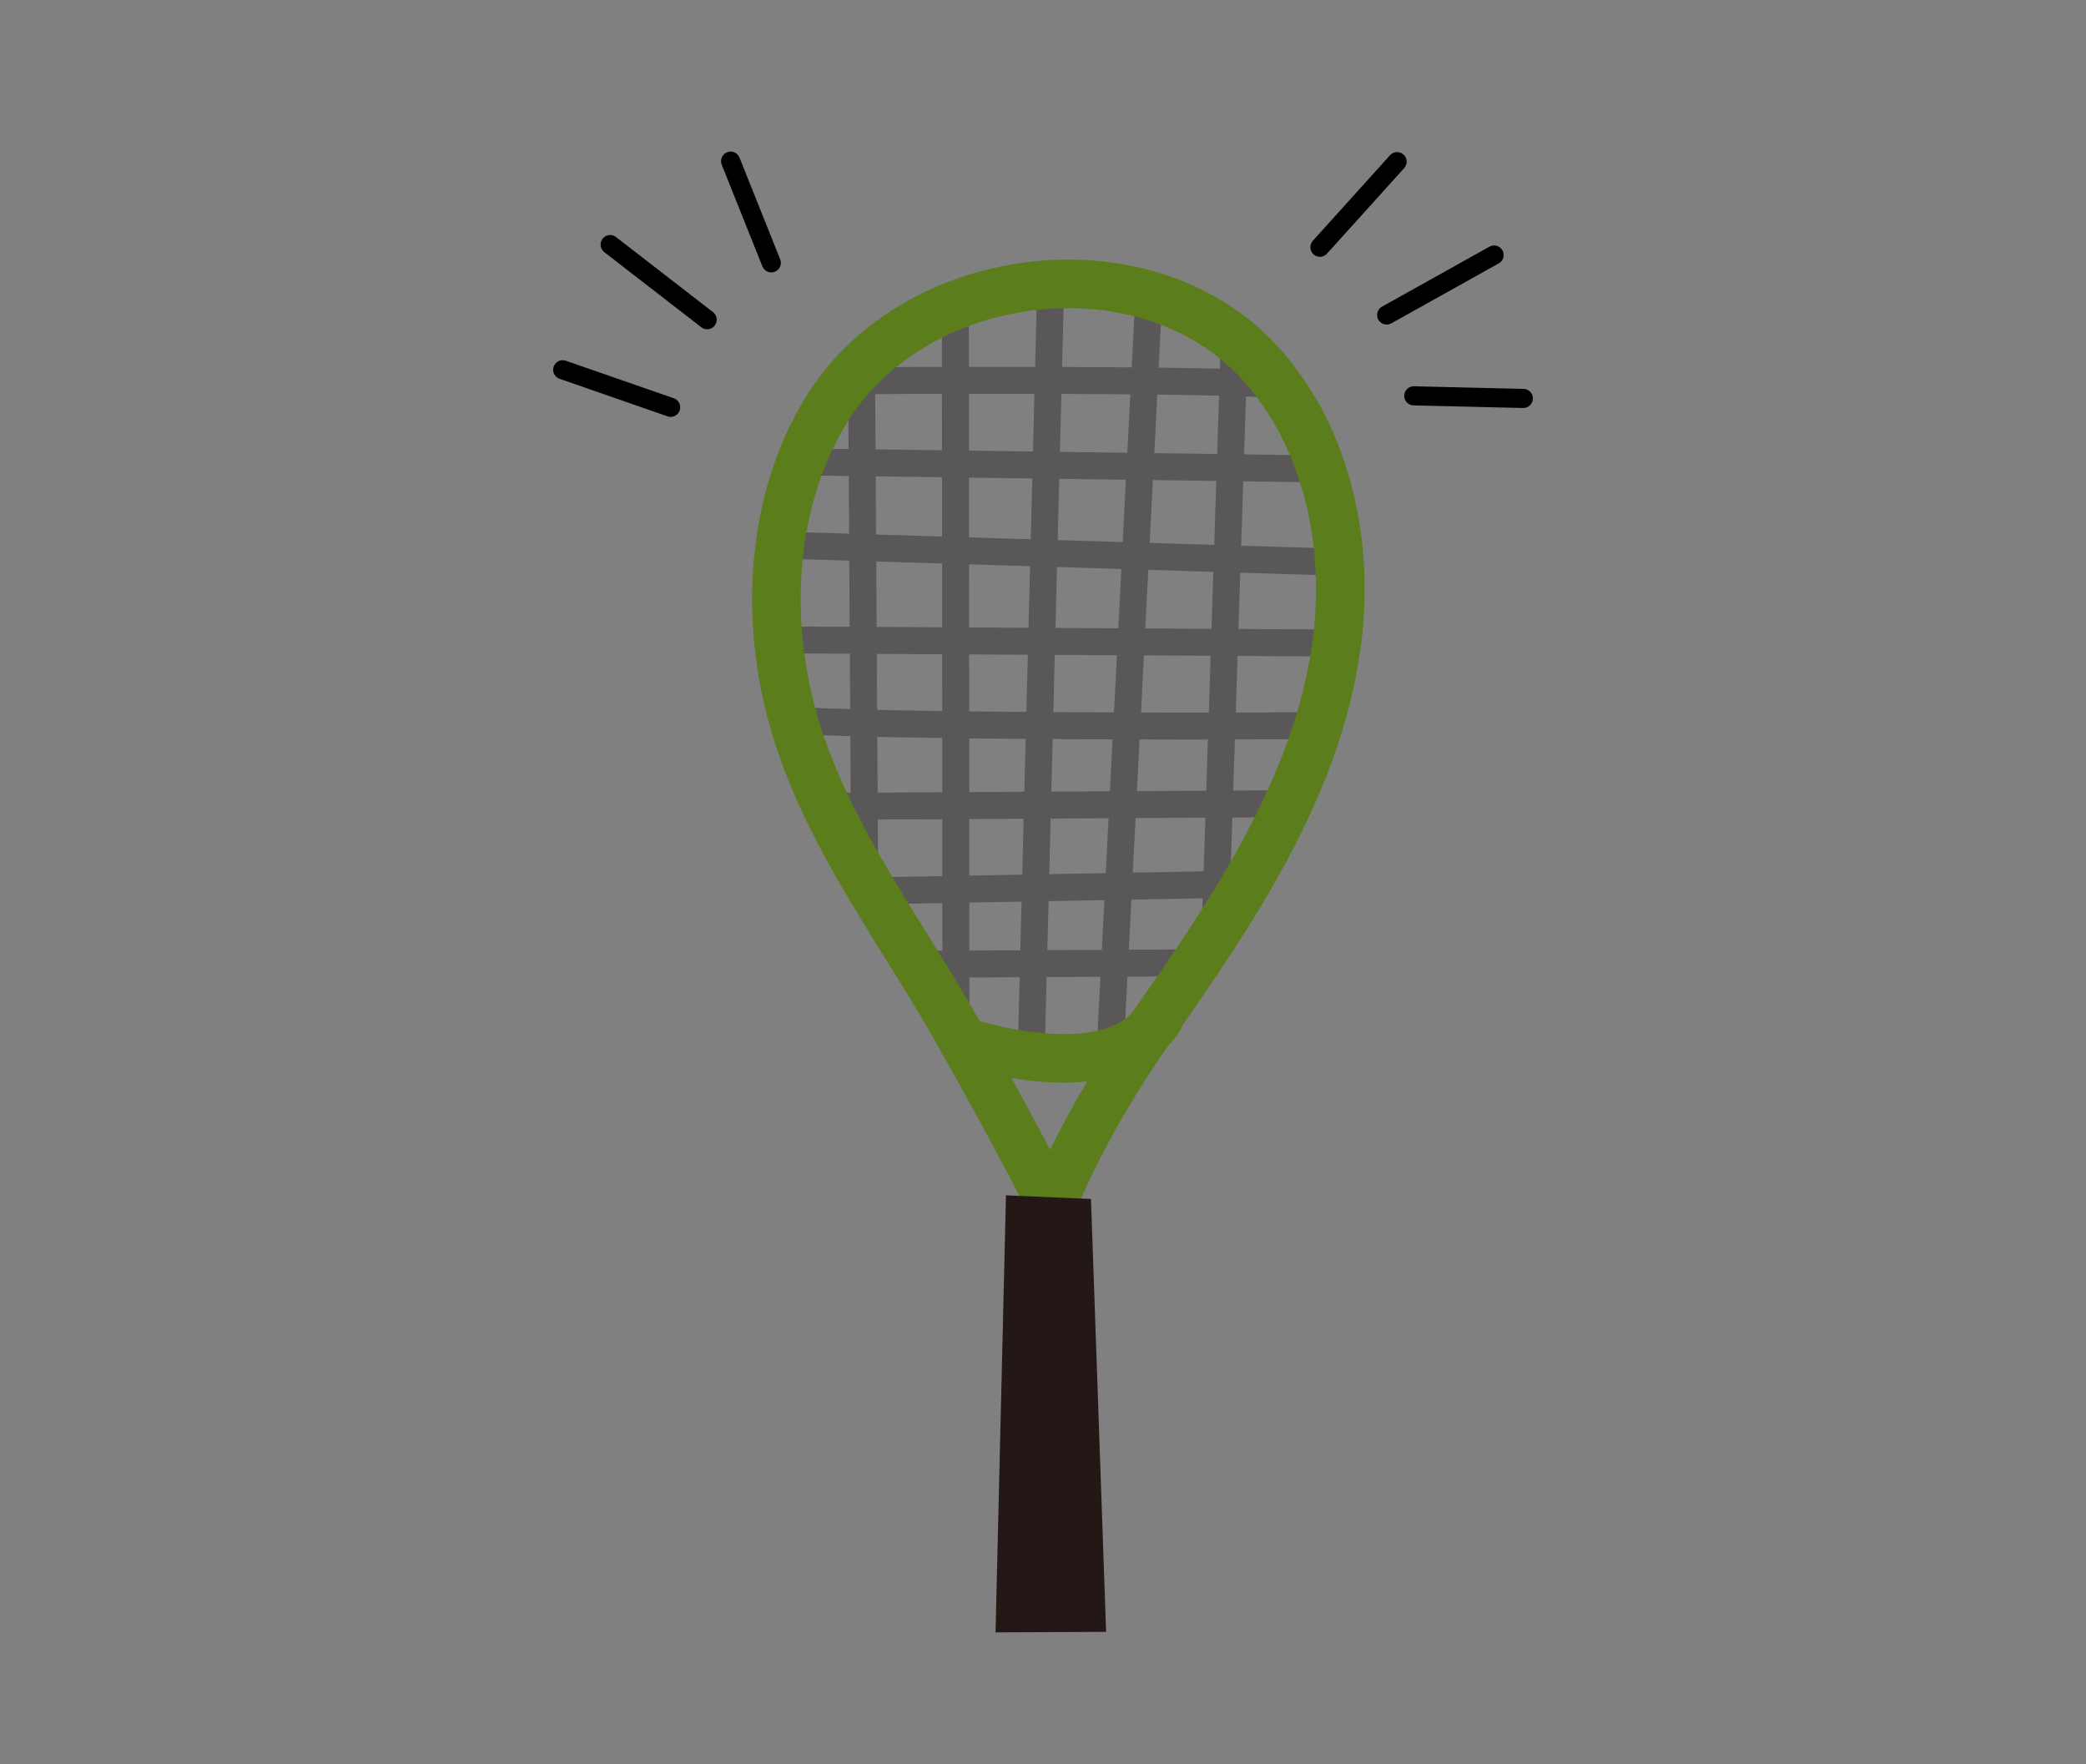 <?xml version="1.0" encoding="utf-8"?>
<!-- Generator: Adobe Illustrator 25.2.3, SVG Export Plug-In . SVG Version: 6.00 Build 0)  -->
<svg version="1.1" id="レイヤー_1" xmlns="http://www.w3.org/2000/svg" xmlns:xlink="http://www.w3.org/1999/xlink" x="0px"
	 y="0px" viewBox="0 0 400 338.3" style="enable-background:new 0 0 400 338.3;" xml:space="preserve">
<rect x="0" y="0" width="400" height="338.3" fill="#808080" stroke="none"/>
<style type="text/css">
	.st0{fill:#FFDF00;}
	.st1{fill:none;stroke:#433A37;stroke-width:2.346;stroke-miterlimit:10;}
	.st2{fill:#DCF0F9;}
	.st3{fill:#AADAEF;}
	.st4{fill:#BBE2F2;}
	.st5{fill:#EAF5FB;}
	.st6{fill:#B0DEF0;}
	.st7{fill:#A8DAEF;}
	.st8{fill:none;stroke:#433A37;stroke-width:1.55;stroke-linecap:round;stroke-miterlimit:10;}
	.st9{fill:#CF9E00;}
	.st10{fill:#D41C1E;}
	.st11{fill:#B3B3B3;}
	.st12{fill:#666666;}
	.st13{fill:none;stroke:#595757;stroke-width:3.563;stroke-miterlimit:10;}
	.st14{fill:none;stroke:#5C7D1B;stroke-width:6.422;stroke-miterlimit:10;}
	.st15{fill:#231815;}
	.st16{fill:none;stroke:#595757;stroke-width:5.168;stroke-miterlimit:10;}
	.st17{fill:none;stroke:#5C7D1B;stroke-width:9.315;stroke-miterlimit:10;}
	.st18{fill:none;stroke:#000000;stroke-width:3.666;stroke-linecap:round;stroke-miterlimit:10;}
	.st19{fill:#5C703B;}
	.st20{fill:none;stroke:#595757;stroke-width:4.529;stroke-miterlimit:10;}
	.st21{fill:none;stroke:#5C7D1B;stroke-width:8.164;stroke-miterlimit:10;}
	.st22{fill:none;stroke:#595757;stroke-width:4.064;stroke-miterlimit:10;}
	.st23{fill:none;stroke:#666666;stroke-width:8.128;stroke-miterlimit:10;}
	.st24{fill:none;stroke:#000000;stroke-width:2.193;stroke-miterlimit:10;}
	.st25{fill:none;stroke:#000000;stroke-width:2.193;stroke-miterlimit:10;stroke-dasharray:5.398,5.398;}
	.st26{fill:none;stroke:#000000;stroke-width:2.193;stroke-miterlimit:10;stroke-dasharray:5.53,5.53;}
</style>
<rect x="272" y="618" class="st0" width="364.3" height="9.7"/>
<rect x="307.8" y="659" class="st0" width="287.9" height="9.7"/>
<line class="st1" x1="-465.1" y1="-213.1" x2="-360.4" y2="-159.5"/>
<line class="st1" x1="-485.5" y1="-214.3" x2="-375.5" y2="-158"/>
<g>
	<path class="st2" d="M-176.4,473.8c3.4-38.4,35.6-67.3,73.5-67.4c-2.3-0.5-4.6-0.8-7-0.9c-40.8-3.7-76.7,26.3-80.4,67.1
		c-3.7,40.8,26.3,76.7,67.1,80.4c2.3,0.2,4.6,0.3,7.1,0.3C-153.5,546.5-180,512.2-176.4,473.8z"/>
	<path class="st3" d="M-148.5,508.8c-27-31.9-18.1-84,19.5-117.8c-0.9,0.6-1.7,1.4-2.6,2.2c-39.7,33.6-49.6,87.4-22,119.9
		s82.3,31.6,122-2c0.9-0.8,1.7-1.5,2.5-2.2C-68.6,540.4-121.4,540.7-148.5,508.8z"/>
	<path class="st4" d="M-195,533.8c-13.6-18-15.3-39.8-4.2-49.3c-0.3,0.2-0.5,0.3-0.8,0.6c-12.1,9.1-10.5,31.5,3.4,49.9
		c13.9,18.4,35,26,47,16.9c0.3-0.2,0.5-0.5,0.8-0.6C-160.9,559.5-181.4,551.9-195,533.8z"/>
	<path class="st5" d="M-149.2,433.2c1.1-11.2,4-21.5,8.8-30.8c0,0-18,29.8-18.9,40.4c-1.1,40.8,21.9,71.9,62.6,75.6
		c2.3,0.2,4.6,0.3,7.1,0.3C-126.7,511.4-152.9,474.7-149.2,433.2z"/>
	<path class="st6" d="M-134.9,537.5c-33.3-19.4-46-60.6-30.2-95c-1.4,1.9-2.6,3.9-3.9,5.9c-20.5,35.3-8.5,80.7,27,101.2
		c35.3,20.5,80.7,8.5,101.2-27c1.2-2,2.3-4.2,3.3-6.2C-59.4,547.1-101.6,556.7-134.9,537.5z"/>
</g>
<g>
	<path class="st2" d="M-518.2-238.2c31.2-49.4,94.4-66,145.5-40.2c-2.7-2.2-5.8-4.3-8.8-6c-52.3-33.1-121.5-17.3-154.5,35
		s-17.4,121.6,35,154.7c3,1.8,6,3.6,9.3,5.4C-537.3-124.5-549.4-189.1-518.2-238.2z"/>
	<path class="st3" d="M-504.7-171.8C-519-233.4-471.3-297.3-397.1-317c-1.6,0.1-3.3,0.7-5.1,1.1c-76.7,18-127.1,83.6-112.4,146.5
		c14.7,62.9,89.1,99.4,165.8,81.4c1.8-0.4,3.4-1,4.8-1.2C-418.8-73.9-490.1-110.1-504.7-171.8z"/>
	<path class="st4" d="M-584.5-170.4c-6-33.6,6.9-64.2,28.4-69.3c-0.5,0-0.8,0.1-1.5,0.3c-22.6,4-36,35.1-29.8,69.6
		s29.2,59.3,51.6,55.2c0.5,0,1-0.3,1.5-0.3C-556.4-112.2-578.6-136.5-584.5-170.4z"/>
	<path class="st5" d="M-453.3-274.3c9.2-14.3,20.3-26.2,33.2-35.4c0,0-44.7,27.7-53.4,41.5c-29.6,54.2-20.2,112,32.3,145.1
		c3,1.8,6,3.6,9.3,5.4C-477-153.2-486.9-220.9-453.3-274.3z"/>
	<path class="st7" d="M-506-123.9c-31.6-49.1-20.2-113.4,24.8-148.9c-3.2,1.5-6.2,3.4-9.3,5.2c-51.9,33.5-67.3,102.9-33.5,155
		c33.5,51.9,102.9,67.3,155,33.5c3-1.9,6-4,8.6-6.2C-411-58.7-474.4-75-506-123.9z"/>
</g>
<path class="st8" d="M-22.7,430.7c0,0-59.2-23.7-84.7-16.4s-9.1,42.9-9.1,42.9"/>
<g>
	<path class="st9" d="M-490.2-223.2c6-10.2,10.6-28.4,10.6-28.4l-54.9-7.8l-9.2,20.6l37.6,35.8C-506-202.9-496.2-213.2-490.2-223.2z
		 M-539.2-238.6l7.1-17.7l23.1,4l-11.7,29.8L-539.2-238.6z"/>
	<polygon class="st9" points="-535.1,-254.2 -508.7,-247.4 -510.8,-243.4 -536.3,-251.9 	"/>
	<polygon class="st9" points="-536.6,-249.3 -514.2,-240.1 -514.1,-235.9 -538.1,-246.7 	"/>
	<path class="st9" d="M-538.8-244.2c1.4,1.2,22.8,13,22.8,13l-1.6,3.2l-22.5-13.7L-538.8-244.2z"/>
	<polygon class="st9" points="-516.8,-255.8 -528.8,-226.4 -532.1,-229.5 -520.8,-255.9 	"/>
	<path class="st10" d="M-532.6-260.8l-11.4,25.1c-0.3,0.4-4.9-1.4-5.1-1.5c-2.7-1.1-5.1-2.6-6.3-5.2c-1-1.9-1.4-3.8-1.8-5.9
		c-1.2-7.4,1.6-12.6,8.1-16.3c1.2-0.8,2.3-1.4,3.7-1.8C-541.7-267.4-536-262.9-532.6-260.8z"/>
</g>
<g>
	<path class="st11" d="M-111.8,473.3c-7,3.6-15.7,12.2-15.7,12.2l28.3,23.2l12.2-8.4l-8.9-33.1C-95.7,467.2-104.8,469.7-111.8,473.3
		z M-89.3,498.8l-10.1,7.4l-11.6-10l16.7-12.9L-89.3,498.8z"/>
	<polygon class="st11" points="-96.9,506.3 -109.5,493.2 -107,491.7 -95.6,505.3 	"/>
	<polygon class="st11" points="-94.4,504 -103.9,490.9 -102.5,488.6 -92.6,503 	"/>
	<path class="st11" d="M-91.4,502c-0.3-1.2-8.4-15.2-8.4-15.2l2-1.2l7.9,15.4L-91.4,502z"/>
	<polygon class="st11" points="-107.7,500.8 -90.9,488.4 -90.3,491.2 -105.5,502.3 	"/>
	<path class="st12" d="M-100.5,509.1c0,0,14.9-10.3,15.1-10.3c0.2-0.2,2.3,2.5,2.3,2.6c1.2,1.5,2,3.1,1.8,5.1c0,1.3-0.5,2.6-1,4
		c-1.8,4.6-5.3,6.6-10.3,6.5c-0.8,0-1.8,0-2.6-0.3C-97.7,515.7-99.4,511.4-100.5,509.1z"/>
</g>
<g>
	<path d="M-150.7,604.9c-0.6,1.4-0.9,2-1.6,3.3h3.6v2.8h-25.4v-2.8h3.6c-0.7-1.7-1.2-2.8-1.5-3.3l3.1-0.8c1.1,2.2,1.6,3.8,1.8,4.2
		h1.2v-4.5h-7.6V601h5.3c-0.3-0.6-0.8-1.6-1.1-2l3.5-0.8c0.2,0.3,0.9,1.6,1.5,2.8h6c0.5-0.9,1-1.8,1.4-2.8l3.6,0.8
		c-0.2,0.5-0.3,0.8-1.1,2h5v2.8h-7.6v4.5h1.2c0.9-1.7,1.4-3,1.8-4.2L-150.7,604.9z M-151.6,623h-19.7v-10.8h19.7V623z M-154.8,614.6
		h-13.1v1.7h13.1V614.6z M-154.8,618.6h-13.1v1.8h13.1V618.6z M-160.1,603.7h-2.6v4.5h2.6V603.7z"/>
	<path d="M-146.1,608.4h5.9v7.7c0.2,1,0.6,3.6,5.9,3.6h13.7l-0.7,3.2h-13.2c-2,0-4.7-0.5-6.5-2.9c-0.4,0.5-1.9,2.3-3.9,3.7l-1.5-3.6
		c1.1-0.5,2.1-1.3,3-2.1v-6.4h-2.6L-146.1,608.4L-146.1,608.4z M-143.4,598.4c0.9,0.8,2.6,2.2,4.2,4.6l-2.6,2.3
		c-0.7-1.1-2-2.8-4-4.7L-143.4,598.4z M-134,601.7h-4.3V599h15.8v2.6c-0.7,0.5-2.2,1.5-4.3,2.5h4.9v12.4c0,1.3-0.5,2.2-2.1,2.2h-3.2
		l-0.5-2.7h2.2c0.5,0,0.6-0.2,0.6-0.7v-1h-3.6v4.3h-3.1v-4.3h-3.5v4.5h-3.1v-14.6h4.5c-0.6-0.4-1-0.7-1.9-1.2L-134,601.7z
		 M-135.1,606.6v1.7h3.5v-1.7H-135.1z M-135.1,610.4v1.7h3.5v-1.7H-135.1z M-132.7,601.7c0.8,0.5,2,1.4,2.5,1.8c2-1,2.4-1.3,3-1.8
		H-132.7z M-128.5,606.6v1.7h3.6v-1.7H-128.5z M-128.5,610.4v1.7h3.6v-1.7H-128.5z"/>
	<path d="M-104.5,619c4.4-1.4,7.1-3.9,7.1-8.3c0-2.7-1.3-6.5-6.2-7.1c-0.4,2.9-1.2,9-3.4,13.6c-0.5,1.1-1.6,3.4-4.1,3.4
		c-2.9,0-5.7-3.8-5.7-8.7c0-7.3,5.6-11.6,12.1-11.6s10.9,4.3,10.9,10.5c0,8-6.7,10.5-8.6,11.2L-104.5,619z M-113.3,612
		c0,2.8,1.2,4.9,2.2,4.9c0.4,0,0.8-0.1,1.8-2.8c1.4-4,2-7.5,2.3-10.3C-112,605.1-113.3,609.2-113.3,612z"/>
	<path d="M-81,602.1c-0.6,4.8-2.3,12.3-7.1,19.2l-3.5-1.9c2.2-3.2,5.5-8.5,6.7-17.9L-81,602.1z M-71.3,620.5
		c-1.6-9.3-5-15.4-6.3-17.7l3.2-1.7c1.9,3.3,5.4,9.5,7,18.3L-71.3,620.5z M-71.5,598.7c1.2,1.7,2,3.5,2.6,5.1l-2,1.1
		c-0.8-2.1-1.3-3.3-2.5-5.2L-71.5,598.7z M-68,597.3c1.1,1.6,1.7,2.9,2.6,5.1l-1.9,1.1c-0.8-2.2-1.3-3.2-2.5-5.2L-68,597.3z"/>
	<path d="M-45.3,616.1c-2-1.6-4.9-3.7-9.5-6v12.5h-3.7v-23.4h3.7v7c1.6,0.7,6.3,2.9,11.6,6.8L-45.3,616.1z M-49.2,601.3
		c1.5,1.1,2.7,2.4,4.1,4.2l-1.8,1.8c-1.4-1.8-2.4-2.9-4-4.3L-49.2,601.3z M-46,598.6c1.7,1.3,2.9,2.6,4.2,4.1l-1.8,1.7
		c-1.4-1.9-2.3-2.8-4.1-4.2L-46,598.6z"/>
	<path d="M-17.4,622.6c-4.6-2.1-10.2-4.2-18.6-5.3l1.1-3.5c5.3,0.8,11.6,2,19.1,5.5L-17.4,622.6z M-18.7,606.9
		c-3-1.3-7.4-3-15.3-4.3l1.2-3.3c7.8,1.2,12.6,3,15.6,4.4L-18.7,606.9z M-19.6,614.1c-3.7-1.7-8.4-3.3-13.6-4.3l1.2-3.3
		c7,1.5,11.1,3.1,13.9,4.3L-19.6,614.1z"/>
	<path d="M-1.1,607.8c-2.5-1.7-4.8-2.9-8-4l1.7-3.1c3.1,1,5.5,2.2,8.3,3.9L-1.1,607.8z M12.5,607.9C6.5,617.5-2,621-7.7,622.1
		l-1.3-3.7c5.5-1.1,13.3-3.7,19.1-13.7L12.5,607.9z"/>
	<path d="M32.8,616c-3.8-3-6.3-4.4-9.5-6v12.5h-3.7v-23.4h3.7v6.9c3.1,1.4,6.9,3.3,11.6,6.7L32.8,616z"/>
	<path d="M48.7,607.8c-2.5-1.7-4.8-2.9-8-4l1.7-3.1c3.1,1,5.5,2.2,8.3,3.9L48.7,607.8z M62.3,607.9c-6,9.6-14.5,13.1-20.2,14.2
		l-1.3-3.7c5.5-1.1,13.3-3.7,19.1-13.7L62.3,607.9z"/>
	<path d="M71.8,600.1c-0.5,2-1.5,6.7-1.5,12.6c0,3.6,0.4,6.2,1,8.7l-3.4,0.5c-0.7-3-1-6.1-1-9.2c0-4.4,0.5-8.8,1.4-13L71.8,600.1z
		 M80.6,599.5h3.5l0.1,4.6c2.2-0.2,2.5-0.2,4-0.5v3.5c-1.4,0.2-2.1,0.2-4,0.4l0.1,6.3c1.8,0.7,3.2,1.4,5,2.7l-1.4,3.2
		c-1.3-1-2.3-1.6-3.6-2.3c-0.1,1.4-0.3,4.6-5.3,4.6c-3,0-6-1.4-6-4.7c0-2.1,1.4-4.7,5.7-4.7c0.6,0,0.8,0.1,2.1,0.2l-0.1-5.2
		c-0.9,0-1.8,0-3,0c-2.1,0-3.3-0.1-4.4-0.1v-3.6c3.2,0.2,4.4,0.2,7.3,0.2L80.6,599.5z M78.7,615.8c-1.7,0-2.5,0.7-2.5,1.6
		c0,1.2,1.4,1.7,2.5,1.7c2.3,0,2.2-1.3,2.2-2.9C80.6,616,79.8,615.8,78.7,615.8z"/>
	<path d="M-147.2,637.7h20.9c-0.2,3.5-0.3,7.2-0.3,10.6c0,3.1,0.1,5.7,0.3,8c0,0.3,0.1,0.7,0.3,0.7s0.3-0.1,0.3-0.3
		c0.1-0.4,0.4-1.9,0.5-2.3l1.7,2.4c-0.2,1.3-1,5.3-3.2,5.3c-0.5,0-1.1-0.3-1.5-0.9c-1.4-2-1.7-8.8-1.7-11.5c0-1.3,0.1-7.6,0-9H-144
		v8.5c0,2.1-0.1,8.9-2.7,12.9l-2.8-2.6c0.3-0.5,1.3-2,1.8-4.8c0.3-1.7,0.5-3.7,0.5-5.5V637.7z M-132.1,661.7c-0.1-0.5-0.2-1-0.4-1.7
		c-2.9,0.4-8,0.7-11.3,0.8l-0.3-3.2c2,0,3.9,0,5.8-0.1v-3.3h-4.5v-8h4.5v-1.5c-1.6,0-4.1,0.1-4.6,0.1l-0.5-2.5c7,0,9.8-0.3,12-0.7
		l1.2,2.7c-1.4,0.2-3,0.4-5.2,0.5v1.6h4.6v8h-4.6v3.2c0.2,0,1.7-0.1,2.1-0.1c-0.2-0.4-0.3-0.6-0.7-1.6l2.6-0.8
		c0.3,0.6,1.7,3,2.3,5.7L-132.1,661.7z M-140.3,648.8v3h1.9v-3H-140.3z M-135.5,648.8v3h1.9v-3H-135.5z"/>
	<path d="M-98.2,639.2l0.3,3.6c-1.8,0.1-4.6,0.2-7.6,1.9c-1.8,1-4.8,3.3-4.8,6.9c0,4.6,5.5,5.7,8.2,5.9l-1.7,3.5
		c-6.5-0.8-10.3-4.2-10.3-9.1c0-2.8,1.3-5.5,3.3-7.1c0.6-0.5,1.7-1.2,2.7-1.7l-12.5,1.5l-0.3-3.7c1.7-0.1,3.7-0.1,4.7-0.2
		L-98.2,639.2z M-103.1,646.3c1.2,1.4,2.1,2.9,3.1,5l-2.1,1.3c-1-2.1-1.7-3.4-3-5.1L-103.1,646.3z M-99.4,644.2
		c1.3,1.6,2.1,3,3.1,4.9l-2.1,1.3c-1-2.2-1.7-3.3-3.1-5L-99.4,644.2z"/>
	<path d="M-87.4,647.9h3.1v-6.2h3.3v6.2h5c-1.2-1.4-2-3.3-2-7.1h-15v-3.1h18.1c-0.1,3.2,0.1,4.5,0.3,5.7l1.3-2.2
		c1.6,0.4,2.8,0.9,4.4,1.8l-1.2,2.2l1.6,1.6c-0.3,0.6-1.3,2.6-2.8,2.9l1.7,1c-0.4,0.5-1,1.2-2.8,2.5l-2.2-1.6
		c1.1-0.8,1.9-1.7,2.1-1.9c-0.6-0.1-1.7-0.3-2.5-1c0,3.7,0.1,4.7,0.5,6.5l1.2-2.1c1.7,0.5,3.5,1.4,4.5,1.9l-1,1.9l1.4,1.6
		c-0.9,2.4-1.9,3.5-3.9,3.5c-2.8,0-5.7-2.8-5.9-11.2h-2.7v11.1h-3.3V651h-3.1v0.6c0,3.5-1.3,8.1-3.9,10.7l-3.1-2.3
		c1.4-1.3,3.7-3.6,3.7-9h-3.2v-3.1h3.2v-2c-1.5,0.2-2,0.3-2.6,0.3l-0.8-3c2.5-0.1,5.9-0.7,8.3-1.8l1,2.9c-0.6,0.2-1.1,0.5-2.8,0.9
		v2.7H-87.4z M-72.4,658.6c0.8,0,1.1-0.5,1.5-1.2c-0.5-0.3-1.7-1-3.7-1.8C-74.4,656.3-73.9,658.6-72.4,658.6z M-74.5,643.6
		c0.5,2.3,1.6,3.1,2.2,3.1c0.6,0,1-0.6,1.6-1.5C-72.2,644.4-72.8,644.2-74.5,643.6z M-69.6,638.4c-0.3,0.5-0.8,1.3-2.5,2.9l-2.4-1.6
		c1-0.9,1.7-1.8,2.4-2.8L-69.6,638.4z"/>
	<path d="M-60.6,638.9c-0.5,2.2-1.5,6.9-1.5,12.6c0,3.9,0.5,6.5,0.9,8.6l-3.4,0.5c-0.8-3-1-6.1-1-9.2c0-4.4,0.5-8.7,1.4-13
		L-60.6,638.9z M-52,638.6h3.3l0.2,4.6c2-0.2,2.3-0.2,4.3-0.5v3.4c-1.9,0.2-2.6,0.3-4,0.3l0.2,6.1c1.7,0.7,3.2,1.4,5,2.7l-1.4,3.2
		c-1.4-1.1-2.3-1.6-3.6-2.3c-0.1,1.4-0.3,4.6-5.4,4.6c-2.9,0-5.9-1.4-5.9-4.7c0-2.1,1.4-4.7,5.6-4.7c0.6,0,0.9,0.1,2.2,0.2l-0.2-5
		c-3.3,0.1-4.5,0.1-7.4-0.1V643c3.1,0.2,4.6,0.2,7.3,0.2L-52,638.6z M-53.8,654.5c-1.7,0-2.5,0.8-2.5,1.6c0,0.9,0.9,1.7,2.4,1.7
		c2.3,0,2.3-1.2,2.3-2.9C-51.9,654.8-52.7,654.5-53.8,654.5z M-47,636.1c1,1.7,1.5,3.2,2.1,5.4l-2.1,0.7c-0.5-2.2-0.9-3.4-1.9-5.3
		L-47,636.1z M-43,636c0.9,1.8,1.4,3.2,2,5.4l-2.1,0.8c-0.5-2.3-0.9-3.4-1.9-5.4L-43,636z"/>
	<path d="M-28.9,638.3c-0.2,0.5-0.7,2.1-1.1,3.2c1.4-0.2,2.1-0.2,3.5-0.5l-0.2,3.5c-1.9,0.3-4,0.5-4.6,0.5c-2.3,6.4-4.2,10.4-5,12
		l-3.4-1.5c1.8-3.3,3.3-6.8,4.6-10.3c-1.2,0.1-1.8,0.1-3.6,0.1l-0.1-3.6c2.3,0.1,2.8,0.1,4.9,0.1c0.5-1.6,0.8-2.5,1.2-4.2
		L-28.9,638.3z M-17.9,658.9c-0.7-0.5-2.2-1.6-3.7-2.3c-0.1,2.4-1.3,4.5-5.4,4.5c-3.5,0-6.1-1.8-6.1-4.7c0-2.5,2.1-4.7,5.8-4.7
		c0.9,0,1.7,0.1,2.1,0.2c-0.2-2.5-0.2-3.7-0.2-5.4l3.4,0.1c0,1.3,0,1.8,0.3,6.2c1,0.4,2.7,1,5.5,3L-17.9,658.9z M-27.7,654.8
		c-1.3,0-2.3,0.6-2.3,1.6c0,1.1,1.2,1.7,2.7,1.7c2.3,0,2.3-1.3,2.3-1.8c0-0.2,0-0.3-0.1-1C-25.8,655-26.9,654.8-27.7,654.8z
		 M-23.8,640.7c1.6,0.6,4.2,1.6,7.5,3.5l-1.5,3.2c-2.4-1.5-4.8-2.8-7.5-3.7L-23.8,640.7z"/>
	<path d="M0.4,652.7c-0.9,2.9-2.8,7.4-6,7.4c-2.8,0-6.1-3.6-6.1-12.9c0-2.7,0.2-5,0.7-7.6l3.5,0.6c-0.2,1.5-0.7,4.2-0.7,7.2
		c0,5.7,1.5,8.7,2.6,8.7c1.3,0,2.5-3.4,3-5.3L0.4,652.7z M7.1,656.2c0.1-7.1-2.3-11.1-3.9-13l2.9-1.7c2.9,3.3,4.7,8,4.6,13.8
		L7.1,656.2z"/>
	<path d="M19.1,649.5c0,1.3-1,2.3-2.3,2.3s-2.3-1-2.3-2.3s1-2.3,2.3-2.3S19.1,648.3,19.1,649.5z M28.1,649.5c0,1.3-1,2.3-2.3,2.3
		s-2.3-1-2.3-2.3s1-2.3,2.3-2.3S28.1,648.3,28.1,649.5z M37,649.5c0,1.3-1,2.3-2.3,2.3s-2.3-1-2.3-2.3s1-2.3,2.3-2.3
		S37,648.3,37,649.5z"/>
	<path d="M45.9,649.5c0,1.3-1,2.3-2.3,2.3s-2.3-1-2.3-2.3s1-2.3,2.3-2.3S45.9,648.3,45.9,649.5z M54.9,649.5c0,1.3-1,2.3-2.3,2.3
		s-2.3-1-2.3-2.3s1-2.3,2.3-2.3C53.8,647.2,54.9,648.3,54.9,649.5z M63.8,649.5c0,1.3-1,2.3-2.3,2.3s-2.3-1-2.3-2.3s1-2.3,2.3-2.3
		S63.8,648.3,63.8,649.5z"/>
</g>
<g>
	<path d="M308.3,601.2l1.5,1.9c-0.9,1.6-3.1,5.5-6.9,9.3l-2.9-2.2c1.9-1.7,2.9-3,4.6-5.4H287v-3.6H308.3z M299.5,607.6
		c0,6.7-2,11.8-7.8,15l-2.8-2.7c5.4-2.7,6.8-6.6,6.8-12.3H299.5z"/>
	<path d="M323.1,599.2h3.6v3.7h8.4c0,5.8-0.1,15.7-12.4,19.6l-2-3.1c8.4-2.6,10.4-8,10.7-13.1h-13v6.2h-3.6v-9.7h8.3V599.2z"/>
	<path d="M359.6,616c-3.8-3-6.3-4.4-9.5-6v12.5h-3.7v-23.4h3.7v6.9c3.1,1.4,6.9,3.3,11.6,6.7L359.6,616z"/>
	<path d="M382.1,616.1c-2-1.6-4.9-3.7-9.5-6v12.5h-3.7v-23.4h3.7v7c1.6,0.7,6.3,2.9,11.6,6.8L382.1,616.1z M378.2,601.3
		c1.5,1.1,2.7,2.4,4.1,4.2l-1.8,1.8c-1.4-1.8-2.4-2.9-4-4.3L378.2,601.3z M381.4,598.6c1.7,1.3,2.9,2.6,4.2,4.1l-1.8,1.7
		c-1.4-1.9-2.3-2.8-4.1-4.2L381.4,598.6z"/>
	<path d="M411.7,601.2l1.5,1.9c-0.9,1.6-3.1,5.5-6.9,9.3l-2.9-2.2c1.9-1.7,2.9-3,4.6-5.4h-17.6v-3.6H411.7z M402.8,607.6
		c0,6.7-2,11.8-7.8,15l-2.8-2.7c5.4-2.7,6.8-6.6,6.8-12.3H402.8z"/>
	<path d="M426.2,602.1c-0.6,4.8-2.3,12.3-7.1,19.2l-3.5-1.9c2.2-3.2,5.5-8.5,6.7-17.9L426.2,602.1z M435.9,620.5
		c-1.6-9.3-5-15.4-6.3-17.7l3.2-1.7c1.9,3.3,5.4,9.5,7,18.3L435.9,620.5z M435.7,598.7c1.2,1.7,2,3.5,2.6,5.1l-2,1.1
		c-0.7-2.1-1.3-3.3-2.5-5.2L435.7,598.7z M439.2,597.3c1.1,1.6,1.7,2.9,2.6,5.1l-1.9,1.1c-0.8-2.2-1.3-3.2-2.5-5.2L439.2,597.3z"/>
	<path d="M462.4,616.1c-2-1.6-4.9-3.7-9.5-6v12.5h-3.7v-23.4h3.7v7c1.6,0.7,6.3,2.9,11.6,6.8L462.4,616.1z M458.6,601.3
		c1.5,1.1,2.7,2.4,4.1,4.2l-1.8,1.8c-1.4-1.8-2.4-2.9-4-4.3L458.6,601.3z M461.7,598.6c1.7,1.3,2.9,2.6,4.2,4.1l-1.8,1.7
		c-1.4-1.9-2.3-2.8-4.1-4.2L461.7,598.6z"/>
	<path d="M490.3,622.6c-4.6-2.1-10.2-4.2-18.6-5.3l1.1-3.5c5.3,0.8,11.6,2,19.1,5.5L490.3,622.6z M489.1,606.9
		c-3-1.3-7.4-3-15.3-4.3l1.2-3.3c7.8,1.2,12.6,3,15.6,4.4L489.1,606.9z M488.1,614.1c-3.7-1.7-8.4-3.3-13.6-4.3l1.2-3.3
		c7,1.5,11.1,3.1,13.9,4.3L488.1,614.1z"/>
	<path d="M506.6,607.8c-2.5-1.7-4.8-2.9-8-4l1.7-3.1c3.1,1,5.5,2.2,8.3,3.9L506.6,607.8z M520.2,607.9c-6,9.6-14.5,13.1-20.2,14.2
		l-1.3-3.7c5.5-1.1,13.3-3.7,19.1-13.7L520.2,607.9z"/>
	<path d="M540,616c-3.8-3-6.3-4.4-9.5-6v12.5h-3.7v-23.4h3.7v6.9c3.1,1.4,6.9,3.3,11.6,6.7L540,616z"/>
	<path d="M557,607.8c-2.5-1.7-4.8-2.9-8-4l1.7-3.1c3.1,1,5.5,2.2,8.3,3.9L557,607.8z M570.6,607.9c-6,9.6-14.5,13.1-20.2,14.2
		l-1.3-3.7c5.5-1.1,13.3-3.7,19.1-13.7L570.6,607.9z"/>
	<path d="M584.7,599.6c-0.2,0.5-0.7,2.1-1.1,3.2c1.4-0.2,2.1-0.2,3.5-0.5l-0.2,3.5c-1.9,0.3-4,0.5-4.6,0.5c-2.3,6.4-4.2,10.4-5,12
		l-3.4-1.5c1.8-3.3,3.3-6.8,4.6-10.3c-1.2,0.1-1.8,0.1-3.6,0.1l-0.1-3.6c2.3,0.1,2.8,0.1,4.9,0.1c0.5-1.6,0.8-2.5,1.2-4.2
		L584.7,599.6z M595.7,620.3c-0.7-0.5-2.2-1.6-3.7-2.3c-0.1,2.4-1.3,4.5-5.4,4.5c-3.5,0-6.1-1.8-6.1-4.7c0-2.5,2.1-4.7,5.8-4.7
		c0.9,0,1.7,0.1,2.1,0.2c-0.2-2.5-0.2-3.7-0.2-5.4l3.4,0.1c0,1.3,0,1.8,0.3,6.2c1,0.4,2.7,1,5.5,3L595.7,620.3z M585.9,616.1
		c-1.3,0-2.3,0.6-2.3,1.6c0,1.1,1.2,1.7,2.7,1.7c2.3,0,2.3-1.3,2.3-1.8c0-0.2,0-0.3-0.1-1C587.7,616.3,586.6,616.1,585.9,616.1z
		 M589.8,602c1.6,0.6,4.2,1.6,7.5,3.5l-1.5,3.2c-2.4-1.5-4.8-2.8-7.5-3.7L589.8,602z"/>
	<path d="M608.4,603.8c-0.8,3.2-1.2,4.9-1.4,6.4c0.9-0.5,4.1-2.3,8.1-2.3c5.1,0,7.7,2.9,7.7,6.4c0,2.8-1.6,5.3-4.9,6.6
		c-2,0.8-4.6,1-7.4,1c-2.2,0-3.7-0.2-4.4-0.3l-0.7-3.6c1.1,0.2,2.9,0.5,5.6,0.5c1.7,0,8.2,0,8.2-4.4c0-3-3.4-3-4.2-3
		c-3.4,0-6.6,1.4-9.2,3.7l-2.9-0.9c0.5-3,1-6.4,2.1-11L608.4,603.8z M617.3,604.7c-4.8-1.8-8.9-2.2-10.7-2.4l1.3-3.2
		c2.4,0.3,6.2,0.8,10.7,2.4L617.3,604.7z"/>
	<path d="M322.4,647h5.8v7.3c0.6,3.6,4.2,4,5.5,4h14.2l-0.7,3.2h-13.1c-4.2,0-5.8-1.8-6.8-2.9c-1.5,1.7-1.8,2-3.8,3.5l-1.4-3.4
		c1-0.5,2.2-1.3,2.9-2.2v-6.4h-2.6L322.4,647L322.4,647z M324.9,637.1c1.7,1.3,3.3,3.3,4.2,4.6l-2.6,2.3c-1-1.8-2.3-3.3-3.9-4.7
		L324.9,637.1z M329,654.3c1-0.3,3.4-1.1,6.4-3.9h-4.9v-7.6h6.3v-1.3h-7.3v-2.8h7.3v-1.8h3.1v1.8h7.5v2.8h-7.5v1.3h6.5v7.6h-4.7
		c1.9,2,3.5,2.9,6.1,3.9l-1.8,2.9c-2.7-1.4-4.3-2.7-6.1-5.2v5.8h-3.1v-5.4c-1.7,2-3.2,3.1-5.8,4.5L329,654.3z M333.5,645.3v2.6h3.3
		v-2.6H333.5z M339.8,645.3v2.6h3.5v-2.6H339.8z"/>
	<path d="M363,652.7c-0.9,2.9-2.8,7.4-6,7.4c-2.8,0-6.1-3.6-6.1-12.9c0-2.7,0.2-5,0.7-7.6l3.5,0.6c-0.2,1.5-0.7,4.2-0.7,7.2
		c0,5.7,1.5,8.7,2.6,8.7c1.3,0,2.5-3.4,3-5.3L363,652.7z M369.8,656.2c0.1-7.1-2.3-11.1-3.9-13l2.9-1.7c2.9,3.3,4.7,8,4.6,13.8
		L369.8,656.2z"/>
	<path d="M390.4,638.3l-0.5,15.2h-3.1l-0.5-15.2H390.4z M386.4,655.9h3.9v3.8h-3.9V655.9z"/>
	<path d="M405.7,646.4c3.1,0.1,3.2,0.1,8,0.1v-1.9c-4.2,0-4.6,0-8.9,0v-3.4c3.5,0.1,4.1,0.1,8.8,0.1V638h3.5v3.3
		c4.4-0.1,4.8-0.1,8.3-0.2v3.3c-4.6,0.1-4.7,0.2-8.3,0.2v1.9c3.6-0.1,4-0.1,7.2-0.2v3.3c-3.1,0.1-3.5,0.1-7.2,0.2v2.9
		c2.9,0.8,5.2,1.9,7.9,3.4l-1.7,3.4c-1.9-1.3-3.7-2.4-6.2-3.3c0,1.7-0.1,4.8-5.8,4.8c-4,0-6-2.1-6-4.4c0-1.2,0.5-4.5,6.8-4.5
		c0.7,0,1.2,0,1.6,0.1v-2.3c-3.9,0.1-4.8,0.1-8,0L405.7,646.4z M411.9,655.1c-0.5,0-3.1,0-3.1,1.5c0,0.9,1,1.4,2.4,1.4
		c2.6,0,2.6-1,2.6-2.8C412.9,655.1,412.2,655.1,411.9,655.1z"/>
	<path d="M438.7,645.2c2.4-0.5,3.5-0.6,4.8-0.6c6.7,0,7.9,4.8,7.9,7.1c0,7.4-7.4,8.5-13.2,8.6l-0.8-3.3c5.2,0.1,10.6-0.8,10.6-5.3
		c0-1.2-0.5-3.9-4.3-3.9c-2.2,0-5,0.7-10.6,2.3l-1.1-3.4L438.7,645.2z"/>
	<path d="M475.1,640.8c2.8,0,4.2-0.2,5.1-0.2l0.1,3.4c-1.4-0.1-3.5-0.1-5.1,0l-2,0.1l0.1,7.8c0,2.7-0.4,7.5-7.3,10.1l-2.3-2.9
		c1.6-0.5,4.2-1.6,5.6-3.6c-0.5,0.2-1.2,0.6-2.4,0.6c-2.7,0-5.1-2.1-5.1-5.5s2.4-5.4,5.4-5.4c1.4,0,2.2,0.3,2.7,0.6l-0.1-1.7
		l-7.5,0.2c-1.9,0.1-3.3,0.1-5.1,0.2l-0.1-3.5c1.2,0.1,2.7,0.1,5.1,0l7.5-0.2l-0.1-3.2h3.4l0.1,3.1L475.1,640.8z M467.4,648.1
		c-1.3,0-2.3,1.1-2.3,2.5c0,1.6,1,2.5,2.3,2.5s2.3-1,2.3-2.5C469.7,648.4,468,648.1,467.4,648.1z"/>
	<path d="M503.5,640.4c-4.3,3.1-7.6,5.1-12.2,7.9c-0.9,0.5-1.3,0.8-1.3,1.2c0,0.3,0.2,0.4,1.5,1.1c6.8,3.6,9.5,5.5,12.8,8l-2.7,3
		c-5.1-4.2-9.2-6.5-13-8.6c-1.6-0.9-2.9-1.7-2.9-3.5s1.2-2.5,3.8-4.2c6.1-3.7,8.5-5.5,11.4-7.8L503.5,640.4z M500.5,645
		c1.4,1.3,2.3,2.5,3.6,4.6l-2,1.5c-1.2-2-2-3.1-3.5-4.7L500.5,645z M504,642.5c1.4,1.3,2.4,2.6,3.7,4.5l-2,1.5c-1.2-2-2-3-3.6-4.6
		L504,642.5z"/>
	<path d="M516.2,647.9h3.1v-6.2h3.3v6.2h5c-1.2-1.4-2-3.3-2-7.1h-14.9v-3.1h18.1c-0.1,3.2,0.1,4.5,0.3,5.7l1.3-2.2
		c1.6,0.4,2.8,0.9,4.4,1.8l-1.2,2.2l1.6,1.6c-0.3,0.6-1.3,2.6-2.8,2.9l1.7,1c-0.4,0.5-1,1.2-2.8,2.5l-2.2-1.6
		c1.1-0.8,1.9-1.7,2.1-1.9c-0.6-0.1-1.7-0.3-2.5-1c0,3.7,0.1,4.7,0.5,6.5l1.2-2.1c1.7,0.5,3.5,1.4,4.5,1.9l-1,1.9l1.4,1.6
		c-0.9,2.4-1.9,3.5-3.9,3.5c-2.8,0-5.7-2.8-5.9-11.2h-2.7v11.1h-3.3V651h-3.1v0.6c0,3.5-1.3,8.1-3.9,10.7l-3.1-2.3
		c1.4-1.3,3.7-3.6,3.7-9h-3.2v-3.1h3.2v-2c-1.5,0.2-2,0.3-2.6,0.3l-0.8-3c2.5-0.1,5.9-0.7,8.3-1.8l1,2.9c-0.6,0.2-1.1,0.5-2.8,0.9
		L516.2,647.9L516.2,647.9z M531.3,658.6c0.8,0,1.1-0.5,1.5-1.2c-0.5-0.3-1.7-1-3.7-1.8C529.2,656.3,529.8,658.6,531.3,658.6z
		 M529.1,643.6c0.5,2.3,1.6,3.1,2.2,3.1c0.6,0,1-0.6,1.6-1.5C531.4,644.4,530.8,644.2,529.1,643.6z M534.1,638.4
		c-0.3,0.5-0.8,1.3-2.5,2.9l-2.4-1.6c1-0.9,1.7-1.8,2.4-2.8L534.1,638.4z"/>
	<path d="M545,652.3l-6.8,6.2l-1.7-3.6c1.8-1.3,3.8-2.9,7.1-6L545,652.3z M552.6,643.8c-2.2-1-4.9-2.1-8.9-2.8l1.4-3.1
		c1.9,0.4,5.1,1.2,8.9,2.7L552.6,643.8z M549.8,644.6c-0.2,0.3-0.9,1.1-0.9,2c0,0.7,0.2,0.9,1.9,3c2.4,2.7,3.4,4.2,3.4,6.3
		c0,1.2-0.5,4.9-5.5,4.9c-1.9,0-3.2-0.4-4-0.7l-0.4-3.9c2.1,0.9,3.4,1.1,4.2,1.1c1.1,0,1.8-0.6,1.8-1.6c0-1.1-0.6-1.9-2.7-4.4
		c-1.4-1.7-2.3-2.7-2.3-4.4c0-1.9,1.1-3.3,1.5-3.8L549.8,644.6z M558.1,656.7c-1.4-2.9-2.8-5.2-4.7-7.7l2.9-1.8c1.3,1.7,3.2,4,5,7.6
		L558.1,656.7z M556.5,639.6c1.1,1.8,1.7,3.2,2.4,5.2l-2.1,1c-0.7-2.2-1.2-3.4-2.2-5.3L556.5,639.6z M560.2,638.2
		c1.1,1.7,1.6,3,2.4,5.2l-2.1,1c-0.6-2.1-1.2-3.4-2.3-5.3L560.2,638.2z"/>
	<path d="M577.9,638.3l-0.5,15.2h-3.1l-0.5-15.2H577.9z M573.9,655.9h3.9v3.8h-3.9V655.9z"/>
</g>
<g>
	<path d="M-137.5-240.3c-0.6,1.3-1.4,2.7-1.8,3.4h4v1.6h-20.6v-1.6h3.9c-0.4-1.1-1.1-2.4-1.7-3.5l1.6-0.6c0.6,1,1.5,2.8,1.9,4.1h1.3
		v-4.5h-6.6v-1.6h5.1c-0.4-0.7-1-1.7-1.2-2.1l1.9-0.5c0.2,0.4,1,1.6,1.5,2.7h5c0.5-0.6,1.2-1.9,1.5-2.6l1.9,0.5
		c-0.3,0.6-0.9,1.6-1.2,2.1h4.9v1.6h-6.6v4.5h1.1c0.6-1,1.5-2.6,2.1-4L-137.5-240.3z M-137.8-225.4h-15.7v-8.5h15.7V-225.4z
		 M-139.5-232.5h-12.1v2.1h12.1V-232.5z M-139.5-229h-12.1v2.1h12.1V-229z M-144.2-241.4h-2.8v4.5h2.8V-241.4z"/>
	<path d="M-129.3-236.9v6.2c0.1,0.7,0.4,1.8,1.7,2.6c1.2,0.8,3.1,0.9,3.4,0.9h11.3l-0.4,1.7h-10.6c-1.8,0-4.4-0.4-5.9-2.7
		c-0.9,1.2-2.1,2.4-3.2,3.3l-1-1.9c0.9-0.6,1.6-1.1,2.9-2.5v-5.8h-2.6v-1.8H-129.3z M-129.9-240.4c-0.9-1.2-2.1-2.6-3.5-3.7l1.3-1.2
		c1.2,0.9,2.3,1.9,3.6,3.7L-129.9-240.4z M-113.9-240.5v10.6c0,0.7-0.2,1.7-1.7,1.7h-2.4l-0.3-1.7h2.1c0.4,0,0.6-0.1,0.6-0.7v-1.8
		h-4.1v3.9h-1.7v-3.9h-4.1v4.1h-1.7v-12.3h4.8c-0.8-0.6-1.5-1-2.4-1.5l1-1.2c0.8,0.4,1.8,1,3,1.8c2.1-0.9,2.9-1.5,3.5-2h-10.2v-1.5
		h12.9v1.5c-1.2,0.9-2.2,1.6-5,2.8h5.7V-240.5z M-121.3-239.1h-4.1v1.9h4.1V-239.1z M-121.3-235.7h-4.1v2h4.1V-235.7z M-115.6-239.1
		h-4.1v1.9h4.1V-239.1z M-115.6-235.7h-4.1v2h4.1V-235.7z"/>
	<path d="M-100.2-227.7c4.8-1.5,6.2-4.8,6.2-7.6c0-1.6-0.6-6.1-6.2-6.7c-0.3,2.4-1,7.7-2.9,11.7c-1.4,3-2.6,3.1-3.2,3.1
		c-2.1,0-4.3-3.1-4.3-7.1c0-5.5,4.2-9.5,9.7-9.5c5.3,0,8.9,3.5,8.9,8.6c0,2.5-1,7.1-7.1,9.2L-100.2-227.7z M-108.7-234.3
		c0,2.9,1.4,5,2.4,5c0.7,0,1.3-1.4,1.8-2.5c0.7-1.7,1.8-4.6,2.5-10.2C-106.6-241.4-108.7-237.7-108.7-234.3z"/>
	<path d="M-81.4-242.4c-1.1,7.2-3.4,11.8-6,15.4l-1.9-1.1c1.6-2.2,4.6-6.5,5.8-14.7L-81.4-242.4z M-72.1-227.5
		c-1.5-7.6-4.5-12.8-5.5-14.5l1.8-1c1.9,3.3,4.6,8.2,5.9,14.9L-72.1-227.5z M-73.2-245.2c0.6,0.8,1.4,1.9,2.3,4.1l-1.5,0.9
		c-0.7-1.8-1.2-2.7-2.2-4.2L-73.2-245.2z M-70.2-246.5c0.9,1.2,1.5,2.3,2.3,4.1l-1.5,0.9c-0.7-1.7-1.2-2.7-2.2-4.2L-70.2-246.5z"/>
	<path d="M-50.8-231.2c-2.5-2-5-3.6-8.6-5.4v10.8h-2.1v-19h2.1v6c3.4,1.6,6.4,3.1,9.9,5.8L-50.8-231.2z M-54.2-242.9
		c1.5,1.2,2.7,2.5,3.5,3.4l-1.2,1.4c-1.1-1.4-1.9-2.3-3.4-3.5L-54.2-242.9z M-51.6-245.2c1.3,1,2.2,1.9,3.5,3.4l-1.2,1.4
		c-1.2-1.5-1.9-2.2-3.4-3.5L-51.6-245.2z"/>
	<path d="M-27.8-225.8c-3.2-1.5-8-3.4-15.3-4.4l0.6-1.9c4.3,0.6,9.7,1.7,15.7,4.5L-27.8-225.8z M-28.8-239.2
		c-2.7-1.2-6.5-2.6-12.5-3.5l0.6-1.8c4.8,0.8,8.7,1.8,12.7,3.6L-28.8-239.2z M-29.6-233.1c-5.1-2.3-9.7-3.2-11.1-3.5l0.6-1.9
		c5.9,1.3,9.8,2.9,11.2,3.5L-29.6-233.1z"/>
	<path d="M-14.2-238.4c-2.1-1.3-3.9-2.3-6.5-3.3l0.9-1.7c2.5,0.9,4.5,1.8,6.7,3.2L-14.2-238.4z M-3.4-237.9
		c-4.5,7-10.8,10.5-16.6,11.8l-0.7-2.1c7-1.4,12.4-5.4,16.1-11.6L-3.4-237.9z"/>
	<path d="M16.2-231.3c-3.8-3-6.6-4.4-8.7-5.3v10.9H5.4v-19.1h2.1v5.9c4.8,2.1,7.8,4.2,9.9,5.8L16.2-231.3z"/>
	<path d="M30.1-238.4c-2.1-1.3-3.9-2.3-6.5-3.3l0.9-1.7c2.5,0.9,4.5,1.8,6.7,3.2L30.1-238.4z M40.9-237.9
		c-4.5,7-10.8,10.5-16.6,11.8l-0.7-2.1c7-1.4,12.4-5.4,16.1-11.6L40.9-237.9z"/>
	<path d="M48.3-244c-0.8,3.4-1.3,6.6-1.3,10.1c0,3.2,0.4,5.4,1,7.3l-1.9,0.3c-0.2-0.9-1-3.3-1-7.6c0-3.6,0.5-7.1,1.2-10.5L48.3-244z
		 M57-244.5h2l0.1,4c1.6-0.1,1.9-0.2,3.5-0.4v1.9c-1.4,0.2-1.6,0.2-3.5,0.3l0.1,6.3c1.7,0.7,2.8,1.2,4.3,2.2l-0.8,1.8
		c-1.3-1-2.1-1.4-3.4-2c0,1.5-0.1,4.2-4.2,4.2c-2.6,0-4.6-1.3-4.6-3.5c0-1.3,0.8-3.5,4.4-3.5c0.9,0,1.5,0.1,2.5,0.3l-0.1-5.6
		c-0.7,0-1.4,0.1-3.1,0.1s-2.6,0-3.5-0.1v-1.9c1,0,2.6,0.1,4.3,0.1c0.4,0,1.9,0,2.2,0L57-244.5z M54.7-231.5c-2.1,0-2.6,1.1-2.6,1.7
		c0,1.1,1.1,1.8,2.7,1.8c2.5,0,2.6-1.3,2.5-3.2C56.5-231.3,55.6-231.5,54.7-231.5z"/>
	<path d="M-115.5-212.8c-0.1,2.2-0.2,6.3-0.2,8.3c0,3.8,0.3,7.3,0.5,8.5c0,0.1,0.1,0.4,0.3,0.4s0.3-0.3,0.3-0.4
		c0.2-0.8,0.3-1.4,0.4-2.7l1.4,0.9c-0.3,2.2-0.8,4.8-2.4,4.8c-0.7,0-1.1-0.6-1.2-1c-0.7-1.4-1.1-5.6-1.1-9.2c0-1.1,0-7.1,0-7.9
		h-12.6v7.3c0,0.4,0,3.2-0.7,6.4c-0.6,2.4-1.4,3.8-1.8,4.4l-1.4-1.5c0.5-0.7,1.1-2,1.5-3.7c0.7-3.1,0.6-5.1,0.6-5.5v-9h16.4V-212.8z
		 M-119.8-198.7c1,1.3,1.9,3.3,2.4,4.6l-1.7,0.6c-0.2-0.5-0.2-0.6-0.6-1.5c-3.2,0.3-6,0.4-10.2,0.6l-0.2-1.8c0.9,0,5,0,5.5-0.1v-3.3
		h-4v-6.8h4v-1.8c-1.9,0-3,0.1-4.4,0.1l-0.2-1.5c4.5,0,8-0.2,10.4-0.7l0.5,1.6c-1.4,0.2-3.1,0.4-4.6,0.5v1.8h4v6.8h-4v3.2
		c0,0,2.3-0.1,2.6-0.1c-0.4-0.8-0.7-1.3-1-1.7L-119.8-198.7z M-124.6-204.8h-2.3v3.8h2.3V-204.8z M-120.6-204.8h-2.3v3.8h2.3V-204.8
		z"/>
	<path d="M-92.2-211.5l0.2,2c-1.4,0.1-3.8,0.2-6.5,1.8c-2.2,1.3-4.3,3.3-4.3,6.2c0,4.2,4.6,5.2,7.2,5.6l-1,1.9
		c-5.5-0.8-8.3-3.6-8.3-7.3c0-2.7,1.5-5.1,3.4-6.4c1.1-0.7,2.1-1.2,3.1-1.7l-12.1,1.3l-0.2-2.1c1.2,0,2.4-0.1,3.6-0.2L-92.2-211.5z
		 M-96.5-206.1c1.1,1.2,1.8,2.4,2.6,4.1l-1.5,1c-0.8-1.7-1.4-2.7-2.5-4.1L-96.5-206.1z M-93.4-207.9c1.1,1.3,1.7,2.4,2.6,4.1
		l-1.5,1.1c-0.8-1.8-1.4-2.7-2.5-4.2L-93.4-207.9z"/>
	<path d="M-84.4-204.4h3.4v-5.8h1.8v5.8h4.6c-0.2,8.5,2.3,9.5,2.9,9.5c1,0,1.3-1.5,1.5-2.3l1.5,0.9c-0.3,1.3-0.8,3.4-2.9,3.4
		c-1.4,0-2.4-1.1-2.6-1.3c-1-1.1-2.1-3.1-2.2-8.5h-2.9v9.7H-81v-9.7h-3.4v0.9c0,0.6,0,5.7-3.6,9l-1.6-1.3c2.5-2.3,3.5-5.7,3.5-8.6
		h-3.3v-1.6h3.3v-2.6c-1.2,0.3-2,0.5-2.6,0.6l-0.6-1.7c2-0.3,5-0.8,7.1-2.1l0.7,1.5c-0.4,0.2-1,0.6-2.8,1.2L-84.4-204.4L-84.4-204.4
		z M-70.5-202c-0.9,1-1.9,1.7-2.3,2l-1.3-1.1c1.3-0.9,1.8-1.5,2.2-1.9c-0.6-0.2-0.9-0.3-1.4-0.8c-2.1-1.9-2.5-4.4-2.6-7.2h-12.8
		v-1.7h14.5c-0.1,2.8,0.1,5.3,1.1,6.8c0.4,0.5,1.1,1.3,1.7,1.3c0.3,0,0.5,0,1.2-1.7l1.5,0.7c-0.6,1.4-1.1,2.7-2.4,2.7
		c-0.3,0-0.6-0.1-0.8-0.1L-70.5-202z M-70.4-196.6c-1.5-0.8-2-1-3.6-1.5l0.7-1.5c1.2,0.4,2.5,0.9,3.6,1.4L-70.4-196.6z M-69.8-206.5
		c-1-0.5-1.9-1-3.6-1.5l0.8-1.4c1.4,0.4,2.3,0.8,3.6,1.5L-69.8-206.5z M-73.4-211c0.8-0.8,1.5-1.5,2.2-2.4l1.4,1
		c-0.8,1.1-1.9,2.1-2.3,2.5L-73.4-211z"/>
	<path d="M-62.7-212c-0.3,1.5-1.3,5.6-1.3,10.2c0,3.7,0.6,6.1,1,7.3l-1.9,0.3c-0.2-0.9-1-3.3-1-7.6c0-3.7,0.5-7.2,1.2-10.5
		L-62.7-212z M-54.4-212.4h1.9l0.1,4.1c0.3,0,1.7-0.1,3.5-0.4v1.9c-0.6,0.1-2,0.2-3.5,0.3l0.1,6c1.7,0.7,2.9,1.2,4.3,2.2l-0.8,1.8
		c-1.4-1-2.1-1.4-3.4-2c0,1.6-0.1,4.2-4.3,4.2c-2.4,0-4.6-1.2-4.6-3.5c0-1.3,0.8-3.5,4.4-3.5c0.9,0,1.5,0.1,2.5,0.3l-0.2-5.4
		c-0.5,0-2.5,0.1-2.9,0.1c-1.9,0-3,0-3.7-0.1v-1.9c1.3,0,2.6,0.1,4.1,0.1c1.4,0,2.3,0,2.4,0L-54.4-212.4z M-56.6-199.5
		c-2.1,0-2.6,1.1-2.6,1.7c0,1,0.9,1.8,2.7,1.8c2.6,0,2.6-1.3,2.5-3.2C-54.8-199.3-55.7-199.5-56.6-199.5z M-50.9-214.3
		c0.8,1.4,1.2,2.7,1.7,4.4l-1.6,0.6c-0.4-1.8-0.8-2.9-1.5-4.5L-50.9-214.3z M-47.4-214.5c0.8,1.5,1.2,2.6,1.7,4.5l-1.6,0.6
		c-0.4-1.8-0.8-2.9-1.5-4.5L-47.4-214.5z"/>
	<path d="M-36.4-212.5c-0.2,0.5-0.9,2.7-1.1,3.1c0.2,0,2-0.2,3.5-0.4l-0.1,1.9c-1.3,0.2-2.9,0.4-4.2,0.4c-1.2,3.4-2.3,6.1-4.1,10
		l-1.9-0.8c1.5-3,2.9-6,4-9c-0.1,0-1.5,0.1-3.5,0l-0.1-2c2.2,0.1,3.6,0.1,4.2,0c0.6-1.8,0.8-2.5,1.1-3.6L-36.4-212.5z M-26.6-195.9
		c-1.2-0.9-2.2-1.5-3.5-2.1c0,1.2,0.1,4.1-4.2,4.1c-3.1,0-4.8-1.5-4.8-3.5c0-1.7,1.3-3.5,4.4-3.5c1.1,0,2,0.2,2.5,0.3
		c-0.1-1.8-0.2-3.3-0.2-5.2h1.9c0,1.9,0,2.3,0.2,5.6c1.3,0.5,2.6,1.1,4.6,2.4L-26.6-195.9z M-34.8-199.2c-1.8,0-2.5,0.9-2.5,1.7
		c0,1.2,1.2,1.8,2.8,1.8c2.5,0,2.5-1.4,2.5-2c0-0.3,0-0.5-0.1-1.2C-33.1-199.1-34.2-199.2-34.8-199.2z M-31.5-210.2
		c3.1,1.3,4.7,2.2,5.8,2.8l-0.9,1.7c-1.3-0.8-3.3-2-5.8-2.9L-31.5-210.2z"/>
	<path d="M-18.6-210.9c-0.4,2-0.6,4-0.6,6c0,5.2,1.5,8,2.7,8c1.5,0,2.9-4.7,3-4.9l1.7,1.1c-0.5,1.6-1.2,2.9-1.8,3.9
		c-0.6,0.9-1.4,2.1-2.9,2.1c-2,0-4.6-3-4.6-10.5c0-2.1,0.2-4.1,0.5-6.1L-18.6-210.9z M-5.3-198c0-3.9-0.9-7.8-3.4-10.8l1.6-1
		c2,2.3,3.9,6,3.8,11.2L-5.3-198z"/>
	<path d="M3.5-203.3c0,0.8-0.6,1.5-1.5,1.5c-0.8,0-1.5-0.6-1.5-1.5c0-0.8,0.7-1.5,1.5-1.5C2.9-204.8,3.5-204.1,3.5-203.3z
		 M10.9-203.3c0,0.8-0.7,1.5-1.5,1.5s-1.5-0.6-1.5-1.5c0-0.8,0.7-1.5,1.5-1.5S10.9-204.1,10.9-203.3z M18.3-203.3
		c0,0.8-0.7,1.5-1.5,1.5s-1.5-0.6-1.5-1.5c0-0.8,0.7-1.5,1.5-1.5C17.6-204.8,18.3-204.1,18.3-203.3z"/>
	<path d="M25.7-203.3c0,0.8-0.6,1.5-1.5,1.5c-0.8,0-1.5-0.6-1.5-1.5c0-0.8,0.7-1.5,1.5-1.5S25.7-204.1,25.7-203.3z M33.1-203.3
		c0,0.8-0.7,1.5-1.5,1.5s-1.5-0.6-1.5-1.5c0-0.8,0.7-1.5,1.5-1.5S33.1-204.1,33.1-203.3z M40.4-203.3c0,0.8-0.7,1.5-1.5,1.5
		s-1.5-0.6-1.5-1.5c0-0.8,0.7-1.5,1.5-1.5C39.8-204.8,40.4-204.1,40.4-203.3z"/>
</g>
<g>
	<path d="M332.5-243l0.9,1.2c-0.7,1.2-2.7,4.5-5.8,7.6l-1.6-1.3c2.1-1.9,3.2-3.5,4.6-5.5H315v-2H332.5z M324.6-238
		c-0.1,5.8-1.4,9.5-6.4,12.3l-1.5-1.5c4.3-2.1,5.8-5.1,5.9-10.7h2V-238z"/>
	<path d="M354.4-241.5c0,4-0.5,7.4-2.5,10.3c-0.7,1-2.9,4-7.6,5.5l-1.1-1.7c8.7-2.7,9-9.9,9.1-12.2h-12.4v5.6h-2v-7.5h7.2v-3.2h2
		v3.2L354.4-241.5L354.4-241.5z"/>
	<path d="M375-231.3c-3.8-3-6.6-4.4-8.7-5.3v10.9h-2.1v-19.1h2.1v5.9c4.8,2.1,7.8,4.2,9.9,5.8L375-231.3z"/>
	<path d="M396.7-231.2c-2.5-2-5-3.6-8.6-5.4v10.8H386v-19h2.1v6c3.4,1.6,6.4,3.1,9.9,5.8L396.7-231.2z M393.2-242.9
		c1.5,1.2,2.7,2.5,3.5,3.4l-1.2,1.4c-1.1-1.4-1.9-2.3-3.4-3.5L393.2-242.9z M395.9-245.2c1.3,1,2.2,1.9,3.5,3.4l-1.2,1.4
		c-1.2-1.5-1.9-2.2-3.4-3.5L395.9-245.2z"/>
	<path d="M421.1-243l0.9,1.2c-0.7,1.2-2.7,4.5-5.8,7.6l-1.6-1.3c2.1-1.9,3.2-3.5,4.6-5.5h-15.6v-2H421.1z M413.2-238
		c-0.1,5.8-1.4,9.5-6.4,12.3l-1.5-1.5c4.3-2.1,5.8-5.1,5.9-10.7h2V-238z"/>
	<path d="M432.5-242.4c-1.1,7.2-3.4,11.8-6,15.4l-1.9-1.1c1.6-2.2,4.6-6.5,5.8-14.7L432.5-242.4z M441.8-227.5
		c-1.5-7.6-4.5-12.8-5.5-14.5l1.8-1c1.9,3.3,4.6,8.2,5.9,14.9L441.8-227.5z M440.7-245.2c0.6,0.8,1.4,1.9,2.3,4.1l-1.5,0.9
		c-0.7-1.8-1.2-2.7-2.2-4.2L440.7-245.2z M443.7-246.5c0.9,1.2,1.5,2.3,2.3,4.1l-1.5,0.9c-0.7-1.7-1.2-2.7-2.2-4.2L443.7-246.5z"/>
	<path d="M463.1-231.2c-2.5-2-5-3.6-8.6-5.4v10.8h-2.1v-19h2.1v6c3.4,1.6,6.4,3.1,9.9,5.8L463.1-231.2z M459.6-242.9
		c1.5,1.2,2.7,2.5,3.5,3.4l-1.2,1.4c-1.1-1.4-1.9-2.3-3.4-3.5L459.6-242.9z M462.3-245.2c1.3,1,2.2,1.9,3.5,3.4l-1.2,1.4
		c-1.2-1.5-1.9-2.2-3.4-3.5L462.3-245.2z"/>
	<path d="M486.1-225.8c-3.2-1.5-8-3.4-15.3-4.4l0.6-1.9c4.3,0.6,9.7,1.7,15.7,4.5L486.1-225.8z M485.1-239.2
		c-2.7-1.2-6.5-2.6-12.5-3.5l0.6-1.8c4.8,0.8,8.7,1.8,12.7,3.6L485.1-239.2z M484.3-233.1c-5.1-2.3-9.7-3.2-11.1-3.5l0.6-1.9
		c5.9,1.3,9.8,2.9,11.2,3.5L484.3-233.1z"/>
	<path d="M499.7-238.4c-2.1-1.3-3.9-2.3-6.5-3.3l0.9-1.7c2.5,0.9,4.5,1.8,6.7,3.2L499.7-238.4z M510.5-237.9
		c-4.5,7-10.8,10.5-16.7,11.8l-0.7-2.1c7-1.4,12.4-5.4,16.1-11.6L510.5-237.9z"/>
	<path d="M530-231.3c-3.8-3-6.6-4.4-8.7-5.3v10.9h-2.1v-19.1h2.1v5.9c4.8,2.1,7.8,4.2,9.9,5.8L530-231.3z"/>
	<path d="M544-238.4c-2.1-1.3-3.9-2.3-6.5-3.3l0.9-1.7c2.5,0.9,4.5,1.8,6.7,3.2L544-238.4z M554.8-237.9c-4.5,7-10.8,10.5-16.7,11.8
		l-0.7-2.1c7-1.4,12.4-5.4,16.1-11.6L554.8-237.9z"/>
	<path d="M566.1-244.5c-0.2,0.5-0.9,2.7-1.1,3.1c0.2,0,2-0.2,3.5-0.4l-0.1,1.9c-1.3,0.2-2.9,0.4-4.2,0.4c-1.2,3.4-2.3,6.1-4.1,10
		l-1.9-0.8c1.5-3,2.9-6,4-9c-0.1,0-1.5,0.1-3.5,0l-0.1-2c2.2,0.1,3.6,0.1,4.2,0c0.6-1.8,0.8-2.5,1.1-3.6L566.1-244.5z M575.9-227.9
		c-1.2-0.9-2.2-1.5-3.5-2.1c0,1.2,0.1,4.1-4.2,4.1c-3.1,0-4.8-1.5-4.8-3.5c0-1.7,1.3-3.5,4.4-3.5c1.1,0,2,0.2,2.5,0.3
		c-0.1-1.8-0.2-3.3-0.2-5.2h1.9c0,1.9,0,2.3,0.2,5.6c1.3,0.5,2.6,1.1,4.6,2.4L575.9-227.9z M567.6-231.2c-1.8,0-2.5,0.9-2.5,1.7
		c0,1.2,1.2,1.8,2.8,1.8c2.5,0,2.5-1.4,2.5-2c0-0.3,0-0.5-0.1-1.2C569.4-231.1,568.3-231.2,567.6-231.2z M571-242.2
		c3.1,1.3,4.7,2.2,5.8,2.8l-0.9,1.7c-1.3-0.8-3.3-2-5.8-2.9L571-242.2z"/>
	<path d="M585.6-241.2c-0.8,3-0.9,3.9-1.4,6.4c2.2-1.5,4.8-2.5,7.5-2.5c4.4,0,6.2,2.5,6.2,5c0,2.3-1.4,4.1-3.5,5
		c-1.1,0.5-2.8,1-6.1,1c-1.8,0-3-0.2-3.8-0.3l-0.4-2c2.3,0.4,3.9,0.4,4.4,0.4c4.1,0,7.5-1.1,7.5-4.2c0-1.9-1.5-3.1-4.3-3.1
		c-3,0-5.8,1.2-8.1,3.3l-1.6-0.5c0.3-1.8,0.7-4.7,1.7-9L585.6-241.2z M593.7-241c-3.7-1.3-6.5-1.7-8.5-1.9l0.7-1.8
		c3.4,0.4,5.6,1,8.5,1.9L593.7-241z"/>
	<path d="M351.4-204.9v6.4c0.3,1.5,1.9,3.4,5.3,3.4h11.1l-0.4,1.7h-10.5c-3.3,0-4.8-1.3-6-2.8c-1.4,1.7-2.3,2.6-3.2,3.3l-0.9-1.8
		c1.3-0.9,2.1-1.6,2.9-2.6v-5.9H347v-1.7L351.4-204.9L351.4-204.9z M350.8-208.5c-1-1.4-1.9-2.3-3.5-3.7l1.2-1.2
		c1.6,1.3,2.3,2,3.6,3.6L350.8-208.5z M366.6-196.6c-1.7-0.9-4-2.3-5.7-4.8v5.3h-1.7v-5.1c-1.8,2.3-3.6,3.5-5.6,4.4l-1-1.5
		c2.5-1.1,4.3-2.2,6-4.3h-4.8v-6h5.4v-1.6h-6.5v-1.6h6.5v-1.8h1.7v1.8h6.5v1.6h-6.5v1.6h5.5v6h-4.7c1.9,2.4,3.9,3.5,6,4.4
		L366.6-196.6z M359.2-207h-3.7v3h3.7V-207z M364.8-207h-3.9v3h3.9V-207z"/>
	<path d="M373.4-210.9c-0.4,2-0.6,4-0.6,6c0,5.2,1.5,8,2.7,8c1.5,0,2.9-4.7,3-4.9l1.7,1.1c-0.5,1.6-1.2,2.9-1.8,3.9
		c-0.6,0.9-1.4,2.1-2.9,2.1c-2,0-4.6-3-4.6-10.5c0-2.1,0.2-4.1,0.5-6.1L373.4-210.9z M386.8-198c0-3.9-0.9-7.8-3.4-10.8l1.6-1
		c2,2.3,3.9,6,3.8,11.2L386.8-198z"/>
	<path d="M400.3-197.3h2.3v2.5h-2.3V-197.3z M402.7-212.3l-0.3,12.6h-1.8l-0.3-12.6H402.7z"/>
	<path d="M422.9-212.8h1.9v3.1c3.8-0.1,4.1-0.1,7.2-0.2v1.9c-2.9,0.1-3.4,0.1-7.2,0.2v2.5c3.4-0.1,3.6-0.1,6.3-0.2v1.9
		c-2.3,0.1-2.7,0.1-6.2,0.2v3.3c3,0.7,5.4,2.1,6.8,3l-1,1.9c-2.3-1.6-4.2-2.4-5.8-2.9c0,1.8,0,4.3-4.4,4.3c-3.1,0-4.7-1.5-4.7-3.3
		c0-2.1,2-3.4,5.4-3.4c0.8,0,1.4,0.1,1.8,0.1v-2.9c-4.1,0-4.6,0-6.9,0v-1.9c2.6,0.1,3,0.1,6.9,0v-2.6c-4.1,0-4.6,0-7.7,0v-1.9
		c2.9,0.1,3.4,0.1,7.7,0.1L422.9-212.8z M421.1-198.9c-2.7,0-3.3,1-3.3,1.7c0,0.6,0.6,1.5,2.7,1.5c2.6,0,2.6-1.2,2.6-3.1
		C422.6-198.8,421.9-198.9,421.1-198.9z"/>
	<path d="M443.1-206.5c2.2-0.5,3.4-0.6,4.2-0.6c4.4,0,6.2,2.8,6.2,5.7c0,6.3-7,6.8-10.7,6.9l-0.4-1.9c1.7,0.1,9.3,0.3,9.3-5
		c0-1.4-0.7-3.9-4.3-3.9c-1.4,0-3.5,0.3-8.9,1.9l-0.6-1.9L443.1-206.5z"/>
	<path d="M471.4-201.2c0,1.8-0.2,5.8-5.9,8l-1.3-1.6c4.1-1.4,4.7-3.3,5-4.6c-0.5,0.6-1.3,1.3-2.7,1.3c-2.3,0-4.1-1.8-4.1-4.3
		c0-2.7,1.9-4.3,4.3-4.3c1.7,0,2.5,0.9,2.8,1.2v-2.7l-6.8,0.2c-1.9,0-2.7,0.1-4,0.2v-2c1.2,0.1,2.7,0,3.9,0l6.9-0.1l-0.1-3h1.9v2.9
		h2.2c2.3,0,3.3-0.1,3.8-0.2v2c-1-0.1-2.8-0.1-3.9,0l-2.2,0.1L471.4-201.2z M466.8-205.1c-1.4,0-2.5,1-2.5,2.6
		c0,1.7,1.2,2.6,2.4,2.6c1.5,0,2.6-1.2,2.6-2.7C469.3-203.9,468.3-205.1,466.8-205.1z"/>
	<path d="M496.1-211.4c-3.4,2.6-7,4.8-10.6,7.1c-0.6,0.4-1,0.6-1,0.9c0,0.3,0,0.4,1.5,1.2c5.5,3,7.9,4.7,10.7,7l-1.5,1.6
		c-3.9-3.4-7.9-5.7-11.1-7.5c-1-0.6-2-1.1-2-2.3s0.7-1.6,2.4-2.7c5.4-3.4,7.6-5,10.1-7L496.1-211.4z M493.7-207.1
		c1.2,1.1,2,2,3.1,3.7l-1.4,1.2c-1-1.6-1.7-2.5-3.1-3.8L493.7-207.1z M496.6-209.2c1.2,1.1,2,2.1,3.1,3.7l-1.3,1.2
		c-1.1-1.6-1.7-2.4-3.1-3.8L496.6-209.2z"/>
	<path d="M507-204.4h3.4v-5.8h1.8v5.8h4.6c-0.2,8.5,2.3,9.5,2.9,9.5c1,0,1.3-1.5,1.5-2.3l1.5,0.9c-0.3,1.3-0.8,3.4-2.9,3.4
		c-1.4,0-2.4-1.1-2.6-1.3c-1-1.1-2.1-3.1-2.2-8.5h-2.9v9.7h-1.8v-9.7H507v0.9c0,0.6,0,5.7-3.6,9l-1.6-1.3c2.5-2.3,3.5-5.7,3.5-8.6
		H502v-1.6h3.3v-2.6c-1.2,0.3-2,0.5-2.6,0.6l-0.6-1.7c2-0.3,5-0.8,7.1-2.1l0.7,1.5c-0.4,0.2-1,0.6-2.8,1.2v3H507z M520.8-202
		c-0.9,1-1.9,1.7-2.3,2l-1.3-1.1c1.3-0.9,1.8-1.5,2.2-1.9c-0.6-0.2-0.9-0.3-1.4-0.8c-2.1-1.9-2.5-4.4-2.6-7.2h-12.8v-1.7h14.5
		c-0.1,2.8,0.1,5.3,1.1,6.8c0.4,0.5,1.1,1.3,1.7,1.3c0.3,0,0.5,0,1.2-1.7l1.5,0.7c-0.6,1.4-1.1,2.7-2.4,2.7c-0.3,0-0.6-0.1-0.8-0.1
		L520.8-202z M521-196.6c-1.5-0.8-2-1-3.6-1.5l0.7-1.5c1.2,0.4,2.5,0.9,3.6,1.4L521-196.6z M521.6-206.5c-1-0.5-1.9-1-3.6-1.5
		l0.8-1.4c1.4,0.4,2.3,0.8,3.6,1.5L521.6-206.5z M518-211c0.8-0.8,1.5-1.5,2.2-2.4l1.4,1c-0.8,1.1-1.9,2.1-2.3,2.5L518-211z"/>
	<path d="M530.7-201.3l-5.5,5l-1-2.1c2.2-1.7,4.1-3.4,5.7-4.9L530.7-201.3z M537.5-208.6c-1.7-0.8-3.9-1.7-7-2.3l0.8-1.8
		c2.5,0.6,4.4,1.2,7,2.2L537.5-208.6z M534.5-207.5c-0.8,0.9-0.9,1.5-0.9,1.9c0,0.8,0.2,1,1.8,2.8c2.1,2.3,2.8,3.5,2.8,5
		c0,0.8-0.2,3.7-4.2,3.7c-1.5,0-2.5-0.4-3.2-0.6l-0.2-2.2c1.1,0.5,2.2,0.8,3.4,0.8c0.9,0,2.1-0.4,2.1-1.7c0-1.2-0.6-2-2.5-4.1
		c-1.4-1.5-2-2.2-2-3.5c0-1.5,0.8-2.6,1.2-3L534.5-207.5z M542.4-197.7c-1.7-3.3-3.2-5.2-3.9-6.1l1.6-1c1.3,1.6,2.7,3.4,4.1,6
		L542.4-197.7z M540.3-211.4c0.9,1.4,1.4,2.4,2,4.3l-1.5,0.8c-0.6-1.8-1-2.8-1.9-4.4L540.3-211.4z M543.6-212.6c1,1.5,1.5,2.7,2,4.3
		l-1.5,0.8c-0.6-1.8-1-2.8-1.9-4.3L543.6-212.6z"/>
	<path d="M555.4-197.3h2.3v2.5h-2.3V-197.3z M557.7-212.3l-0.3,12.6h-1.8l-0.3-12.6H557.7z"/>
</g>
<g>
	<line class="st13" x1="-341.4" y1="-129.5" x2="-308.9" y2="-109.6"/>
	<path class="st13" d="M-259.9-168.9c0-1.4-48.3-30.9-48.3-30.9"/>
	<line class="st13" x1="-261.8" y1="-157.2" x2="-317.7" y2="-193"/>
	<line class="st13" x1="-265.9" y1="-145.3" x2="-325.8" y2="-185.1"/>
	<line class="st13" x1="-271.4" y1="-136.1" x2="-334" y2="-175.5"/>
	<path class="st13" d="M-278.7-127.8c-13.6-8.2-60.4-37.5-60.3-38.4"/>
	<line class="st13" x1="-288" y1="-121.4" x2="-338.4" y2="-152.3"/>
	<line class="st13" x1="-298.5" y1="-115.3" x2="-340.7" y2="-140.6"/>
	<line class="st13" x1="-262.1" y1="-177.7" x2="-305.7" y2="-112.2"/>
	<line class="st13" x1="-268.5" y1="-188.4" x2="-326.2" y2="-105.5"/>
	<line class="st13" x1="-279.9" y1="-194.7" x2="-335.4" y2="-110.5"/>
	<line class="st13" x1="-290.9" y1="-201.1" x2="-339.9" y2="-122.1"/>
	<line class="st13" x1="-305.5" y1="-201" x2="-340.7" y2="-143.5"/>
	<path class="st14" d="M-342.9-93c0,0,1-11,1.6-26.6c0.7-16.2-1.2-33.1,4.1-48.6c4-11.8,12.1-23.1,23.2-29.2
		c19.9-11.1,49,1.8,53.3,24.3c2.5,13.2-2.6,27-11.3,37.3c-12.1,14.4-29.9,22.4-46.8,29.5C-334.1-99.8-342.9-93-342.9-93z"/>
	<polygon class="st15" points="-338.1,-90.9 -347.5,-97.4 -379,-48.9 -366.7,-41.4 	"/>
	<path class="st14" d="M-317.5-106.8c-11,5.6-24.8-11.8-24.8-11.8"/>
</g>
<g>
	<g>
		<path d="M-239.7,769.4c-0.5,1.1-1.1,2.2-1.7,3.2h3.9v2.2h-23v-2.2h3.9c-0.1-0.2-0.6-1.5-1.6-3.3l2.3-0.8c1,1.7,1.8,3.9,1.9,4h1.2
			V768h-7.1v-2.2h5.2c-0.3-0.6-1-1.9-1.1-2.1l2.6-0.7c0.5,0.9,1,1.8,1.5,2.7h5.7c0.7-1.1,1.1-1.7,1.5-2.7l2.7,0.7
			c-0.3,0.8-0.9,1.7-1.1,2h4.9v2.2h-7.1v4.5h1.2c0.9-1.6,1.1-2,2-4.1L-239.7,769.4z M-240.2,785.7h-17.7V776h17.7V785.7z
			 M-242.6,778h-12.8v1.9h12.7V778H-242.6z M-242.6,781.7h-12.8v2h12.7v-2H-242.6z M-247.7,768.1h-2.7v4.5h2.7V768.1z"/>
		<path d="M-236,772.7h5.1v6.4c0,3.1,3.1,4.1,5.4,4.1h12.6l-0.5,2.4h-12.2c-1.9,0-4.4-0.5-5.9-2.8c-0.5,0.7-1.6,2.1-3.5,3.5
			l-1.3-2.7c1-0.5,2.1-1.3,2.9-2.1v-6.3h-2.6V772.7z M-233.7,763.6c1.1,1.1,2.6,2.7,3.7,4.4l-2.1,1.6c-1.2-2-2.2-3.2-3.5-4.5
			L-233.7,763.6z M-224.9,766.2h-4.1v-2h14.3v2c-0.6,0.5-1.6,1.2-4.5,2.6h5.2v11.6c0,1.7-1,2-2,2h-2.9l-0.4-2.3h2.4
			c0.6,0,0.6-0.3,0.6-0.7v-1.2h-4v4h-2.3v-4h-3.8v4.2h-2.3v-13.6h4.6c-0.8-0.5-1.1-0.7-1.9-1.1L-224.9,766.2z M-226.4,770.7v1.8h3.9
			v-1.8H-226.4z M-226.4,774.3v1.8h3.9v-1.8H-226.4z M-224.4,766.2c0.9,0.6,1.8,1.2,2.7,1.8c0.3-0.1,1.9-0.8,3.3-1.8H-224.4z
			 M-220.3,770.7v1.8h4v-1.8H-220.3z M-220.3,774.3v1.8h4v-1.8H-220.3z"/>
		<path d="M-199.3,782.6c4.4-1.4,6.7-4.2,6.7-8c0-3.2-1.8-6.4-6.2-6.9c-0.4,2.8-1.1,8.3-3.1,12.7c-1.2,2.6-2.4,3.3-3.6,3.3
			c-2.4,0-5-3.4-5-7.9c0-6.2,4.7-10.6,10.8-10.6c5.7,0,9.9,3.7,9.9,9.5c0,7.4-6.4,9.7-7.8,10.2L-199.3,782.6z M-207.9,775.8
			c0,2.9,1.3,5,2.3,5c0.7,0,1.3-1.6,1.8-2.7c1.6-4,2.1-8.2,2.4-10.3C-206.8,769-207.9,773.4-207.9,775.8z"/>
		<path d="M-177.9,766.9c-1.5,10.2-5.2,15.4-6.5,17.2l-2.6-1.5c1.8-2.5,5-7.4,6.3-16.3L-177.9,766.9z M-168.4,783.5
			c-1.5-8.2-4.4-13.5-5.9-16.1l2.4-1.3c2.1,3.6,5,9,6.4,16.6L-168.4,783.5z M-169.1,763.8c1.1,1.6,1.8,3.1,2.4,4.6l-1.7,1
			c-0.7-2-1.3-3.1-2.3-4.7L-169.1,763.8z M-165.8,762.4c1,1.4,1.6,2.6,2.4,4.6l-1.7,1c-0.7-2-1.2-3-2.3-4.7L-165.8,762.4z"/>
		<path d="M-144.5,779.4c-4.1-3.2-6.9-4.6-9.1-5.7v11.6h-2.9v-21.2h2.9v6.5c5.1,2.3,8.1,4.3,10.7,6.3L-144.5,779.4z M-148.2,766.3
			c1.4,1.1,2.6,2.3,3.8,3.8l-1.5,1.6c-1.2-1.6-2.2-2.6-3.7-3.9L-148.2,766.3z M-145.3,763.7c1.4,1.1,2.4,2.1,3.8,3.7l-1.5,1.5
			c-1.3-1.7-2.1-2.5-3.7-3.9L-145.3,763.7z"/>
		<path d="M-119.1,785.3c-4.3-2-9.3-3.9-16.9-4.8l0.9-2.7c5.8,0.8,11.1,2.1,17.3,4.9L-119.1,785.3z M-120.3,770.9
			c-4.9-2.1-9.2-3.1-13.9-3.9l0.9-2.5c6.2,1,10.2,2.2,14.1,4L-120.3,770.9z M-121.2,777.5c-2.7-1.2-6.8-2.8-12.3-3.9l0.9-2.6
			c6.3,1.4,10.2,2.9,12.6,3.9L-121.2,777.5z"/>
		<path d="M-104.2,771.7c-2.3-1.5-4.4-2.6-7.3-3.6l1.3-2.4c2.8,1,5.1,2,7.5,3.5L-104.2,771.7z M-92,772c-4.7,7.5-11.6,11.6-18.4,13
			l-1-2.9c3.9-0.8,11.9-2.9,17.6-12.6L-92,772z"/>
		<path d="M-70.8,779.3c-1.7-1.3-4.7-3.6-9.1-5.6v11.7h-2.9v-21.2h2.9v6.4c2.1,0.9,6.2,2.9,10.7,6.3L-70.8,779.3z"/>
		<path d="M-55.4,771.7c-2.3-1.5-4.4-2.6-7.3-3.6l1.3-2.4c2.8,1,5.1,2,7.5,3.5L-55.4,771.7z M-43.2,772c-4.7,7.5-11.6,11.6-18.4,13
			l-1-2.9c3.9-0.8,11.9-2.9,17.6-12.6L-43.2,772z"/>
		<path d="M-34.5,765.4c-0.9,3.8-1.4,7.3-1.4,11.3c0,3.7,0.5,6.3,0.8,7.7l-2.7,0.3c-0.7-2.6-0.8-5.3-0.8-8c0-5.4,0.9-9.7,1.2-11.6
			L-34.5,765.4z M-19.3,783.1c-2.5,0.4-4.3,0.4-5.4,0.4c-3.5,0-7.4-0.4-7.4-4.2c0-1.7,0.8-2.9,1.1-3.4l2.3,0.5c-0.2,0.3-1,1.3-1,2.4
			c0,1.5,1.5,2,4.7,2c2.7,0,4.6-0.4,5.8-0.6L-19.3,783.1z M-31.2,767.2c1.4-0.1,3.8-0.4,6.9-0.4c2.1,0,3.3,0.1,4.1,0.2v2.7
			c-0.6,0-2-0.2-4.2-0.2c-3.2,0-5.6,0.3-6.8,0.5V767.2z"/>
		<path d="M-16.6,783.2c0.6,0,1,0,2.4-0.2v-19.6h2.6v6.6h6.4v2.6h-6.4v10c1.9-0.3,4.1-0.6,5.8-1.1v2.4c-2.7,0.7-7.3,1.6-10.4,1.9
			L-16.6,783.2z M-4.5,763.4h2.6v7.8c1.9-1,5.3-3.4,6.6-4.6l1.9,2.1c-2.8,2.2-5.1,3.6-8.6,5.4v8.5c0,0.5,0.3,0.6,0.6,0.6h4.1
			c0.7,0,1-0.2,1.1-4.4l2.6,0.7c-0.1,4.5-0.6,6.2-2.6,6.2h-6.4c-1.5,0-2-0.9-2-2.2L-4.5,763.4L-4.5,763.4z"/>
		<path d="M29.1,784c-4.8-4.3-8-8.8-10.5-12.2c-0.9-1.2-1-1.3-1.4-1.3s-0.8,0.4-1.3,1.1c-0.8,1.1-4.4,6.1-5.2,7.1l-2.2-2.2
			c1.5-1.8,1.9-2.3,5.7-7.2c0.8-1.1,1.6-2,2.9-2c1.5,0,2,0.7,3.9,3.4c2.8,3.9,6.1,7.6,9.7,10.9L29.1,784z M24.7,767.1
			c1.3,1.3,2.1,2.4,3.4,4.2l-1.7,1.4c-1.1-1.8-1.9-2.9-3.3-4.3L24.7,767.1z M27.9,765c1.4,1.3,2.3,2.5,3.4,4.2l-1.7,1.4
			c-1.1-1.9-1.8-2.7-3.3-4.3L27.9,765z"/>
		<path d="M-175.3,811.8c1-0.2,1.8-0.3,4-1v-5.6h-3.7v-2.3h3.7v-4.2h2.5v4.2h2.9v2.3h-2.9v4.8c1.5-0.5,2.4-0.9,3.2-1.2v2.5
			c-0.6,0.3-1.1,0.5-3.2,1.3v6.9c0,2.1-2.1,2.1-2.6,2.1h-3.1l-0.3-2.5h2.8c0.6,0,0.7-0.1,0.7-0.6v-5.1c-2.3,0.7-3,0.8-3.6,0.9
			L-175.3,811.8z M-152,799.6v2.4h-3.5v17.3c0,2.2-1.7,2.2-2.4,2.2h-4.5l-0.4-2.5h4c0.5,0,0.7-0.1,0.7-0.6v-16.5h-7.9v-2.4
			L-152,799.6L-152,799.6z"/>
		<path d="M-145.6,817.3c0.9,0.2,2.8,0.6,5.3,0.6s7.7-0.4,7.7-3.8c0-1.4-1-3-4.2-3c-1.5,0-4.6,0.3-8.4,3.1l-2-1
			c1.1-2.2,1.8-4.2,2.6-7.2c-2.1,0-2.9,0-4.6-0.1l-0.1-2.6c1.5,0.1,3.9,0.2,5.4,0.2c0.4-1.9,0.6-2.6,0.9-4.1l2.7,0.4
			c-0.2,0.8-0.8,3-1,3.6c2.4-0.1,5.4-0.3,10.2-1.3l0.3,2.6c-1.7,0.3-5.9,1.1-11.2,1.3c-0.5,1.6-0.8,2.7-1.5,4.5
			c1.5-0.7,3.6-1.8,6.7-1.8c4.5,0,6.8,2.4,6.8,5.4c0,6.3-8.4,6.3-10.5,6.3c-2.3,0-4.1-0.3-5.1-0.4L-145.6,817.3z"/>
		<path d="M-114.3,799.5c0.4,0.5,1.1,1.5,2.1,3.3c0.5-0.1,1.2-0.2,2.1-0.2c3,0,5.8,1.8,5.8,5.4c0,4.7-4.7,5.7-7.3,5.7
			c-0.7,0-1.2-0.1-1.7-0.2l-0.6-2.7c0.9,0.2,1.6,0.3,2.4,0.3c2.7,0,4.6-1.2,4.6-3.2c0-1.5-1.1-2.8-3.2-2.8c-2.1,0-4,0.8-7.8,2.3
			c1.1,2.8,2.5,7,4.2,12.7l-2.8,0.8c-1.8-6.7-3.3-10.8-3.9-12.5c-3.2,1.3-3.2,1.4-4.1,1.7l-1.2-2.5c1.2-0.5,3.1-1.2,4.2-1.7
			c-1-2.4-1.8-4.2-2.2-5.1l2.6-1c0.8,1.7,1.5,3.4,2.1,5.1c1.1-0.4,2.8-1.1,4-1.4c-0.6-1-1.1-1.8-1.7-2.7L-114.3,799.5z"/>
		<path d="M-86.3,812.2c0,2.1-0.2,6.6-6.6,9l-1.8-2.2c3.9-1.4,4.8-3.1,5.3-4.2c-0.8,0.7-1.6,1-2.7,1c-2.3,0-4.5-1.8-4.5-4.8
			c0-3.1,2.3-4.9,4.8-4.9c1.6,0,2.2,0.5,2.8,1v-2.3l-7.2,0.2c-2.2,0-2.9,0.1-4.5,0.2v-2.7c1.8,0.1,3.4,0,4.5,0l7.2-0.1l-0.1-3.1h2.7
			v3h2.1c0.6,0,2.8-0.1,4.4-0.2v2.7c-1.2-0.1-3.1-0.1-4.4,0l-2.1,0.1L-86.3,812.2z M-91.5,808.4c-1.3,0-2.4,1-2.4,2.6
			s1.1,2.6,2.4,2.6c1.5,0,2.5-1.1,2.5-2.6C-89.1,809.2-90.4,808.4-91.5,808.4z"/>
		<path d="M-72,801.6c-0.2,1.4-0.6,3.7-0.6,6.6c0,5.5,1.5,8.4,2.7,8.4c1.3,0,2.5-3.3,3-5.1l2.3,1.4c-0.6,1.7-1.3,3.3-2.1,4.5
			c-0.6,1-1.6,2.3-3.3,2.3c-2.4,0-5.4-3.3-5.4-11.6c0-2.4,0.2-4.5,0.6-6.9L-72,801.6z M-58,816c0.1-6-1.9-9.7-3.6-11.9l2.2-1.3
			c2.2,2.5,4.3,6.6,4.2,12.5L-58,816z"/>
	</g>
</g>
<g>
	<g>
		<path d="M132.6,775.4c-3.1-1.5-5.5-2.3-7-2.8l1.1-2.4c1.1,0.4,3.6,1.2,7,2.8L132.6,775.4z M146.2,771.7c-2.5,3.8-8.1,11-18,13.5
			l-1.1-2.8c3.6-0.7,10.9-3.2,17.3-13.1L146.2,771.7z M134.6,769.5c-2.5-1.2-4.1-1.8-6.9-2.8l1.1-2.4c2.6,0.9,4.3,1.6,6.8,2.7
			L134.6,769.5z"/>
		<path d="M167.6,771.2l1,1.1c-1,2.1-2.2,4.7-4.1,7.5l-2.1-1.2c1.1-1.6,1.8-2.7,2.8-4.7l-5.3,0.8l1.8,10.5l-2.4,0.5l-1.8-10.6
			l-5.7,0.8l-0.3-2.4l5.6-0.8l-0.7-4.2l2.5-0.3l0.7,4.2L167.6,771.2z"/>
		<path d="M191.7,779.3c-1.7-1.3-4.7-3.6-9.1-5.6v11.7h-2.9v-21.2h2.9v6.4c2.1,0.9,6.2,2.9,10.7,6.3L191.7,779.3z"/>
		<path d="M205.8,765v5.7c0,4.3-0.3,9.7-5.3,14.6l-2.1-2c4.1-4.1,4.6-8.1,4.6-12.3v-6H205.8L205.8,765z M211.4,764.6v16.3
			c1.6-0.9,4-2.4,6.9-6.5l2,2c-4,5.6-8.5,7.9-11.6,8.7v-20.4h2.7V764.6z"/>
		<path d="M229.6,781.9c0.4,0.1,1.1,0.3,2,0.3c1.6,0,2.9-0.4,2.9-6.4c0-2.5-0.2-4-3.1-4c-0.1,0-0.5,0-1,0c-1.2,4.6-2.9,9.1-5.3,13.2
			l-2.4-1.5c2.6-4.2,3.9-7.6,4.9-11.4c-2.2,0.3-2.7,0.4-4.8,0.8l-0.3-2.7l5.8-0.7c0.4-1.9,0.7-3.1,1-5.4l2.8,0.4
			c-0.4,2.4-0.6,3.2-1,4.7c4.4-0.1,6.1,1.6,6.1,6.3c0,6.8-1.3,9.2-5.1,9.2c-0.8,0-1.5-0.1-2.3-0.3v-2.5H229.6z M240.5,778.3
			c-0.6-4.5-2.5-7.7-4.8-9.7l1.9-1.5c2.9,2.7,4.8,6.3,5.4,10.2L240.5,778.3z M239.6,764.2c1.4,1.4,2.3,2.6,3.2,4.1l-1.5,1.3
			c-1-1.8-1.8-2.8-3.1-4.2L239.6,764.2z M242.3,762.4c1.3,1.2,2.1,2.3,3.2,4.1l-1.5,1.2c-1.1-1.8-1.7-2.7-3.1-4.2L242.3,762.4z"/>
		<path d="M252,773.3h3.3v-5.9h2.4v5.9h5.3c-0.1,3.7,0.1,5.2,0.5,6.8l0.8-1.6c2,0.6,3.6,1.3,4.3,1.7l-0.8,1.6l1.4,0.8
			c-0.3,1.7-0.6,3.6-3.1,3.6c-3.1,0-5.3-3.8-5.5-10.6h-2.9V786h-2.4v-10.4H252v1.3c0,1.6-0.7,4.2-1.3,5.7c-0.8,1.9-1.8,2.9-2.5,3.7
			l-2.2-1.8c1.3-1.3,3.6-3.5,3.6-8.4v-0.5h-3.2v-2.3h3.2v-2.1c-1.1,0.2-1.8,0.3-2.6,0.4l-0.6-2.3c2.4-0.1,5.5-0.8,7.7-2l0.8,2.1
			c-0.4,0.2-1.1,0.7-2.8,1.2v2.7H252z M263.5,776.7c1.1-0.7,1.8-1.4,2.2-1.7c-2.3-0.4-4.7-2.6-4.8-8.4h-13.8v-2.4h16.2
			c0,0.6,0,1,0,1.6c0,1.1,0,2.5,0.3,3.6l0.9-1.7c1.4,0.3,2.6,0.7,4.3,1.5l-1,2l1.5,0.7c-0.7,2.1-1.3,3-2.7,3.2l1.4,1
			c-0.7,0.8-1.8,1.6-2.7,2.1L263.5,776.7z M266,783.6c0.4,0,0.9-0.1,1.1-1.4c-1.3-0.7-2-1-3.5-1.5
			C264.3,783.2,265.5,783.6,266,783.6z M263.8,769.7c0.6,1.8,1.5,3,2.4,3c0.2,0,0.5,0,1.1-1.8C265.8,770.2,264.6,769.9,263.8,769.7z
			 M268.1,764.7c-0.7,1-1.7,1.9-2.3,2.4l-1.8-1.4c1.1-0.9,1.8-1.8,2.2-2.4L268.1,764.7z"/>
		<path d="M276.2,765.1c-0.4,1.8-1.4,6.3-1.4,11.3c0,3.4,0.4,5.8,1,8l-2.6,0.4c-0.7-2.7-1-5.6-1-8.4c0-3.9,0.5-7.9,1.3-11.7
			L276.2,765.1z M284.7,764.8h2.6l0.2,4.3c1.8-0.1,2.9-0.3,3.9-0.4v2.7c-1.2,0.1-2.5,0.2-3.7,0.3l0.1,6.1c1.9,0.8,3,1.3,4.6,2.5
			l-1.1,2.5c-1.3-1.1-2.1-1.4-3.5-2.1c-0.1,1.4-0.2,4.4-4.8,4.4c-2.6,0-5.2-1.3-5.2-4.1c0-1.7,1.1-4.1,5-4.1c0.7,0,0.9,0,2.4,0.3
			L285,772c-0.3,0-1.7,0-3.2,0c-1.9,0-2.8,0-3.8-0.1v-2.6c2.3,0.1,3.9,0.1,6.9,0.1L284.7,764.8z M282.7,779.1
			c-1.9,0-2.5,0.9-2.5,1.7c0,1,0.9,1.8,2.6,1.8c2.4,0,2.5-1.3,2.4-3.1C283.9,779.1,283,779.1,282.7,779.1z M289,762.5
			c0.9,1.5,1.3,3,1.9,4.9l-1.9,0.7c-0.5-2-0.8-3.1-1.7-4.9L289,762.5z M292.7,762.4c0.9,1.7,1.3,3,1.8,4.9l-1.9,0.7
			c-0.4-2-0.8-3.2-1.7-4.9L292.7,762.4z"/>
		<path d="M302.6,764.6l-0.5,12.4c-0.1,2-0.2,5.3,4.3,5.3s6.8-4.3,7.9-7.8l2.5,1.4c-2.7,7.5-6.8,9.1-10.5,9.1
			c-7.5,0-7.3-5.9-7.2-7.9l0.4-12.7L302.6,764.6z"/>
		<path d="M331.3,764.2c0.4,0.5,1.1,1.5,2.1,3.3c0.5-0.1,1.2-0.2,2.1-0.2c3,0,5.8,1.8,5.8,5.4c0,4.7-4.7,5.7-7.3,5.7
			c-0.7,0-1.2-0.1-1.7-0.2l-0.6-2.7c0.9,0.2,1.6,0.3,2.4,0.3c2.7,0,4.6-1.2,4.6-3.2c0-1.5-1.1-2.8-3.2-2.8c-2.1,0-4,0.8-7.8,2.3
			c1.1,2.8,2.5,7,4.2,12.7l-2.8,0.8c-1.8-6.7-3.3-10.8-3.9-12.5c-3.2,1.3-3.2,1.4-4.1,1.7l-1.2-2.5c1.2-0.5,3.1-1.2,4.2-1.7
			c-1-2.4-1.8-4.2-2.2-5.1l2.6-1c0.8,1.7,1.5,3.4,2.1,5.1c1.1-0.4,2.8-1.1,4-1.4c-0.6-1-1.1-1.8-1.7-2.7L331.3,764.2z"/>
		<path d="M359.4,776.9c0,2.1-0.2,6.6-6.6,9l-1.8-2.2c3.9-1.4,4.8-3.1,5.3-4.2c-0.8,0.7-1.6,1-2.7,1c-2.3,0-4.5-1.8-4.5-4.8
			c0-3.1,2.3-4.9,4.8-4.9c1.6,0,2.2,0.5,2.8,1v-2.3l-7.2,0.2c-2.2,0-2.9,0.1-4.5,0.2v-2.7c1.8,0.1,3.4,0,4.5,0l7.2-0.1l-0.1-3.1h2.7
			v3h2.1c0.6,0,2.8-0.1,4.4-0.2v2.7c-1.2-0.1-3.1-0.1-4.4,0l-2.1,0.1L359.4,776.9z M354.2,773.1c-1.3,0-2.4,1-2.4,2.6
			s1.1,2.6,2.4,2.6c1.5,0,2.5-1.1,2.5-2.6C356.6,773.9,355.3,773.1,354.2,773.1z"/>
		<path d="M373.6,766.4c-0.2,1.4-0.6,3.7-0.6,6.6c0,5.5,1.5,8.4,2.7,8.4c1.3,0,2.5-3.3,3-5.1l2.3,1.4c-0.6,1.7-1.3,3.3-2.1,4.5
			c-0.6,1-1.6,2.3-3.3,2.3c-2.4,0-5.4-3.3-5.4-11.6c0-2.4,0.2-4.5,0.6-6.9L373.6,766.4z M387.6,780.7c0.1-6-1.9-9.7-3.6-11.9
			l2.2-1.3c2.2,2.5,4.3,6.6,4.2,12.5L387.6,780.7z"/>
	</g>
</g>
<g>
	<g>
		<path d="M537.7,766.1l1.2,1.5c-0.8,1.3-2.8,4.9-6.3,8.4l-2.2-1.7c2.1-1.9,3.3-3.5,4.6-5.5h-16.6v-2.7H537.7L537.7,766.1z
			 M529.3,771.8c-0.1,6-1.5,10.5-7.1,13.6l-2.1-2.1c4.9-2.5,6.4-6,6.4-11.5H529.3z"/>
		<path d="M549.7,765v5.7c0,4.3-0.3,9.7-5.3,14.6l-2.1-2c4.1-4.1,4.6-8.1,4.6-12.3v-6H549.7L549.7,765z M555.3,764.6v16.3
			c1.6-0.9,4-2.4,6.9-6.5l2,2c-4,5.6-8.5,7.9-11.6,8.7v-20.4h2.7V764.6z"/>
		<path d="M585,785.3c-4.3-2-9.3-3.9-16.9-4.8l0.9-2.7c5.8,0.8,11.1,2.1,17.3,4.9L585,785.3z M583.8,770.9
			c-4.9-2.1-9.2-3.1-13.9-3.9l0.9-2.5c6.2,1,10.2,2.2,14.1,4L583.8,770.9z M583,777.5c-2.7-1.2-6.8-2.8-12.3-3.9l0.9-2.6
			c6.3,1.4,10.2,2.9,12.6,3.9L583,777.5z"/>
		<path d="M592.3,783.8c1.3,0,2.2,0,3.6-0.1v-1.8c-2.6,0.9-4.1,1.1-5,1.2l-0.9-2.3c2.2-0.1,5.4-0.7,8.1-2.1h-7.8v-2.1h10.6v-1.2
			h-1.5l-0.5-1.8h1.8c0.2,0,0.3-0.1,0.3-0.3v-1.1h-3v3.4h-2.1v-3.4h-2.7v3.2h-2.1v-4.9h4.8v-0.9h-5.8v-1.9h2l-1.5-1
			c1-1,1.8-2.2,2.2-3.6l2.1,0.5c-0.3,0.7-0.4,0.8-0.5,1.1h1.5v-1.4h2.1v1.4h5v1.9h-5v1.1h5.9v1.9H598v0.9h5v3c0,0.2,0,0.8-0.4,1.3
			h0.9v1.8h9.4v2.1h-2.3l1.5,1.1c-1.3,1.1-2,1.5-3.5,2.5c2.1,1.1,3.6,1.3,4.8,1.5l-1.2,2.4c-5.3-1.1-9.2-4.5-10.6-7.3
			c-0.5,0.4-1.4,1.1-3.5,2.1v2.5c2.8-0.2,4.4-0.4,5.5-0.5v2.1c-4.4,0.6-6,0.8-11,1.1L592.3,783.8z M595.9,767.7v-1.1h-2.6
			c-0.4,0.6-0.9,1-1,1.1H595.9z M604,778.7c0.3,0.4,0.7,1.1,2.4,2.3c1.3-0.9,2.4-1.7,3.1-2.3H604z M605,764.3h2.3v7.3H605V764.3z
			 M609.7,763.3h2.5v10.1c0,1.3-0.8,2-1.9,2h-2.9l-0.6-2.3h2.1c0.6,0,0.7-0.3,0.7-0.7v-9.1H609.7z"/>
		<path d="M624.8,764.6c-0.2,0.5-1,2.7-1.1,3.2c1.9-0.2,2.7-0.3,3.5-0.5l-0.1,2.7c-1.1,0.2-3.1,0.4-4.4,0.5c-0.8,2.3-2.5,6.7-4.5,11
			l-2.6-1.2c0.7-1.4,2.5-4.7,4.3-9.6c-1.1,0-2.4,0-3.5,0l-0.1-2.7c2,0.1,2.9,0.1,4.6,0.1c0.7-2.1,0.8-2.7,1.2-3.9L624.8,764.6z
			 M635.2,783.2c-1.2-0.8-2.3-1.6-3.7-2.2c0,1.1-0.1,4.3-4.7,4.3c-3.4,0-5.5-1.7-5.5-4.1c0-2.1,1.8-4.1,5.1-4.1c1,0,1.9,0.2,2.4,0.3
			c-0.1-1.8-0.2-3.5-0.2-5.3h2.6c0,1.6,0,2.1,0.3,5.9c0.8,0.3,2.4,0.9,5.1,2.7L635.2,783.2z M626.1,779.5c-1.5,0-2.4,0.7-2.4,1.6
			c0,1.1,1.2,1.8,2.7,1.8c2.4,0,2.4-1.4,2.4-1.9c0-0.2,0-0.3,0-1.1C628,779.6,626.9,779.5,626.1,779.5z M629.8,766.9
			c2.7,1.1,4.5,2,6.6,3.1l-1.2,2.4c-1.7-1.1-3.9-2.4-6.6-3.3L629.8,766.9z"/>
		<path d="M651.4,782.6c4.4-1.4,6.7-4.2,6.7-8c0-3.2-1.8-6.4-6.2-6.9c-0.4,2.8-1.1,8.3-3.1,12.7c-1.2,2.6-2.4,3.3-3.6,3.3
			c-2.4,0-5-3.4-5-7.9c0-6.2,4.7-10.6,10.8-10.6c5.7,0,9.9,3.7,9.9,9.5c0,7.4-6.4,9.7-7.8,10.2L651.4,782.6z M642.7,775.8
			c0,2.9,1.3,5,2.3,5c0.7,0,1.3-1.6,1.8-2.7c1.6-4,2.1-8.2,2.4-10.3C643.9,769,642.7,773.4,642.7,775.8z"/>
		<path d="M685,765.5l0.2,2.8c-1.5,0-4.2,0.2-7.1,1.8c-2.2,1.3-4.6,3.4-4.6,6.5c0,4.5,5.5,5.5,7.7,5.7l-1.3,2.7
			c-5.6-0.8-9.2-3.7-9.2-8.2c0-2.8,1.5-5.4,3.4-6.7c0.8-0.6,1.6-1,2.9-1.7l-12.3,1.4l-0.2-2.9c2.4-0.1,4-0.2,4.1-0.2L685,765.5z
			 M680.4,771.7c1.1,1.3,1.9,2.6,2.9,4.5l-1.8,1.2c-0.9-1.9-1.6-3.1-2.8-4.6L680.4,771.7z M683.7,769.8c1.2,1.3,1.9,2.6,2.9,4.5
			l-1.8,1.2c-0.9-2-1.5-3-2.8-4.6L683.7,769.8z"/>
		<path d="M599.9,821.5c-4.6-0.6-9.2-1.8-12-4c-0.9,0.9-3.3,2.7-8.8,4l-1.2-2.8c3-0.4,5.9-1.2,8.1-3c-1.5-1.7-3.3-4.3-4.8-8.4
			l2.4-0.9c0.4,1.1,1.7,4.3,4.1,7.2c1-1.9,1.5-4.9,1.5-7V805h-11.1v-2.5h11.1v-3.9h2.6v3.9h9.2v2.6h-9.2v1.4c0,3.6-0.9,6.9-2.1,8.9
			c2.8,2,7,2.8,11.7,3.1L599.9,821.5z"/>
		<path d="M612.6,804.5H604V802h8.6v-3.5h2.6v3.5h8.7v2.5h-8.7v1c0,0.9,0,2.5-0.1,2.9h10v2.5h-9.5c1.4,3.8,4.9,6.8,9.6,7.9l-1.4,2.6
			c-3.9-1.3-7.5-3.3-9.7-8.4c-1.5,3.9-5.3,6.8-10.1,8.6l-1.5-2.5c1.4-0.4,5.3-1.5,7.9-4.8c0.9-1.1,1.4-2.4,1.6-3.4h-9.4v-2.5h9.8
			c0-0.4,0.1-1.4,0.1-2.8v-1.1H612.6z"/>
	</g>
</g>
<g>
	<g>
		<line class="st16" x1="175.7" y1="184.9" x2="231" y2="184.6"/>
		<path class="st16" d="M246.1,74.1c-1-1.6-83.2-1.1-83.2-1.1"/>
		<line class="st16" x1="252.7" y1="89.9" x2="156.3" y2="88.6"/>
		<line class="st16" x1="256.6" y1="107.8" x2="152.4" y2="104.6"/>
		<line class="st16" x1="257" y1="123.3" x2="149.8" y2="122.7"/>
		<path class="st16" d="M254.2,139.1c-23.1,0.3-103.1,0.1-103.6-1.4"/>
		<line class="st16" x1="247.7" y1="154.1" x2="161.9" y2="154.6"/>
		<line class="st16" x1="239.5" y1="169.5" x2="168" y2="170.8"/>
		<line class="st16" x1="236.7" y1="64.9" x2="233" y2="179"/>
		<line class="st16" x1="220.3" y1="56.7" x2="212.8" y2="202.9"/>
		<line class="st16" x1="201.4" y1="57.5" x2="197.7" y2="203.5"/>
		<line class="st16" x1="183.2" y1="58" x2="183.3" y2="193"/>
		<line class="st16" x1="165.2" y1="69.3" x2="165.8" y2="167.1"/>
		<path class="st17" d="M201.7,231.2c0,0-7.1-14.1-18.4-34c-11.6-20.4-26.8-39.8-32.2-63.1c-4.1-17.6-2.8-37.7,6.3-53.7
			c16-29,61.8-35.3,84.2-10.8c13.1,14.4,17.4,35.4,14.6,54.7c-3.9,26.9-19.8,50.4-35,72.1C207.3,215.9,201.7,231.2,201.7,231.2z"/>
		<polygon class="st15" points="209.2,229.9 192.9,229.2 190.9,313 212.1,312.9 		"/>
		<path class="st17" d="M222.6,194.7c-9.1,15.4-39.5,4.5-39.5,4.5"/>
	</g>
	<line class="st18" x1="253.1" y1="47.4" x2="267.9" y2="31"/>
	<line class="st18" x1="265.9" y1="60.4" x2="286.5" y2="48.9"/>
	<line class="st18" x1="292.1" y1="76.4" x2="271.1" y2="75.9"/>
	<line class="st18" x1="128.6" y1="78.1" x2="107.9" y2="70.9"/>
	<line class="st18" x1="135.6" y1="61.3" x2="117" y2="46.9"/>
	<line class="st18" x1="140.1" y1="30.9" x2="147.9" y2="50.4"/>
</g>
<rect x="812" y="-232.4" class="st19" width="197.5" height="154.6"/>
<g>
	<g>
		<line class="st20" x1="-561.4" y1="345.9" x2="-512.9" y2="345.7"/>
		<path class="st20" d="M-499.7,248.8c-0.9-1.4-72.9-1-72.9-1"/>
		<line class="st20" x1="-493.9" y1="262.7" x2="-578.4" y2="261.5"/>
		<line class="st20" x1="-490.5" y1="278.4" x2="-581.7" y2="275.5"/>
		<line class="st20" x1="-490.1" y1="292" x2="-584.1" y2="291.4"/>
		<path class="st20" d="M-492.6,305.8c-20.3,0.2-90.4,0.1-90.8-1.2"/>
		<line class="st20" x1="-498.3" y1="319" x2="-573.5" y2="319.4"/>
		<line class="st20" x1="-505.5" y1="332.4" x2="-568.1" y2="333.5"/>
		<line class="st20" x1="-507.9" y1="240.8" x2="-511.2" y2="340.8"/>
		<line class="st20" x1="-522.3" y1="233.5" x2="-528.8" y2="361.7"/>
		<line class="st20" x1="-538.8" y1="234.3" x2="-542.1" y2="362.3"/>
		<line class="st20" x1="-554.8" y1="234.7" x2="-554.7" y2="353.1"/>
		<line class="st20" x1="-570.6" y1="244.6" x2="-570.1" y2="330.4"/>
		<path class="st21" d="M-538.6,386.5c0,0-6.3-12.4-16.1-29.8c-10.2-17.9-23.5-34.9-28.2-55.3c-3.6-15.5-2.4-33,5.5-47
			c14-25.4,54.2-30.9,73.8-9.4c11.5,12.6,15.2,31,12.8,47.9c-3.4,23.6-17.3,44.2-30.7,63.2C-533.7,373.1-538.6,386.5-538.6,386.5z"
			/>
		<polygon class="st15" points="-531.9,385.4 -546.3,384.7 -548,458.2 -529.5,458.1 		"/>
		<path class="st21" d="M-520.3,354.5c-8,13.5-34.7,3.9-34.7,3.9"/>
	</g>
	<g>
		<path class="st22" d="M-765.7,252.1c-0.8-1.3-54.5,0.7-54.5,0.7"/>
		<line class="st22" x1="-759.7" y1="264.6" x2="-826" y2="264"/>
		<line class="st22" x1="-756.9" y1="275.3" x2="-829" y2="276.3"/>
		<line class="st22" x1="-755.3" y1="288.1" x2="-830" y2="288.9"/>
		<path class="st22" d="M-755.5,304.3c-12.2-4.8-73.8,0.2-73.8,0.2"/>
		<line class="st22" x1="-759.6" y1="314.7" x2="-818.7" y2="316.9"/>
		<line class="st22" x1="-769.5" y1="243.8" x2="-769.9" y2="326.4"/>
		<line class="st22" x1="-783.7" y1="239.3" x2="-784.7" y2="333"/>
		<line class="st22" x1="-798.5" y1="239" x2="-798.7" y2="329.9"/>
		<line class="st22" x1="-811.4" y1="241.2" x2="-813.6" y2="322.8"/>
		<path class="st23" d="M-792.2,334c-8.8-0.4-37.4-5.2-37.1-45.9s18-51.6,41.3-49.3c24,2.3,32,23.4,32.9,45.8
			c0.2,4.8,0.4,10.7,0.1,14.9C-757.4,328.5-783.5,334.4-792.2,334z"/>
		<line class="st23" x1="-792.2" y1="334" x2="-791.7" y2="427.7"/>
		<polygon class="st15" points="-786.3,408.8 -797.8,408.3 -798.6,463.7 -784.1,463.7 		"/>
	</g>
	<g>
		<g>
			<line class="st24" x1="-746.6" y1="224.9" x2="-743.9" y2="224.7"/>
			<line class="st25" x1="-738.5" y1="224.4" x2="-558" y2="214.2"/>
			<line class="st24" x1="-555.3" y1="214" x2="-552.5" y2="213.9"/>
		</g>
	</g>
	<g>
		<g>
			<line class="st24" x1="-751" y1="347.7" x2="-748.3" y2="348.2"/>
			<line class="st26" x1="-742.9" y1="349.3" x2="-572.2" y2="383.9"/>
			<line class="st24" x1="-569.5" y1="384.4" x2="-566.8" y2="385"/>
		</g>
	</g>
</g>
</svg>
